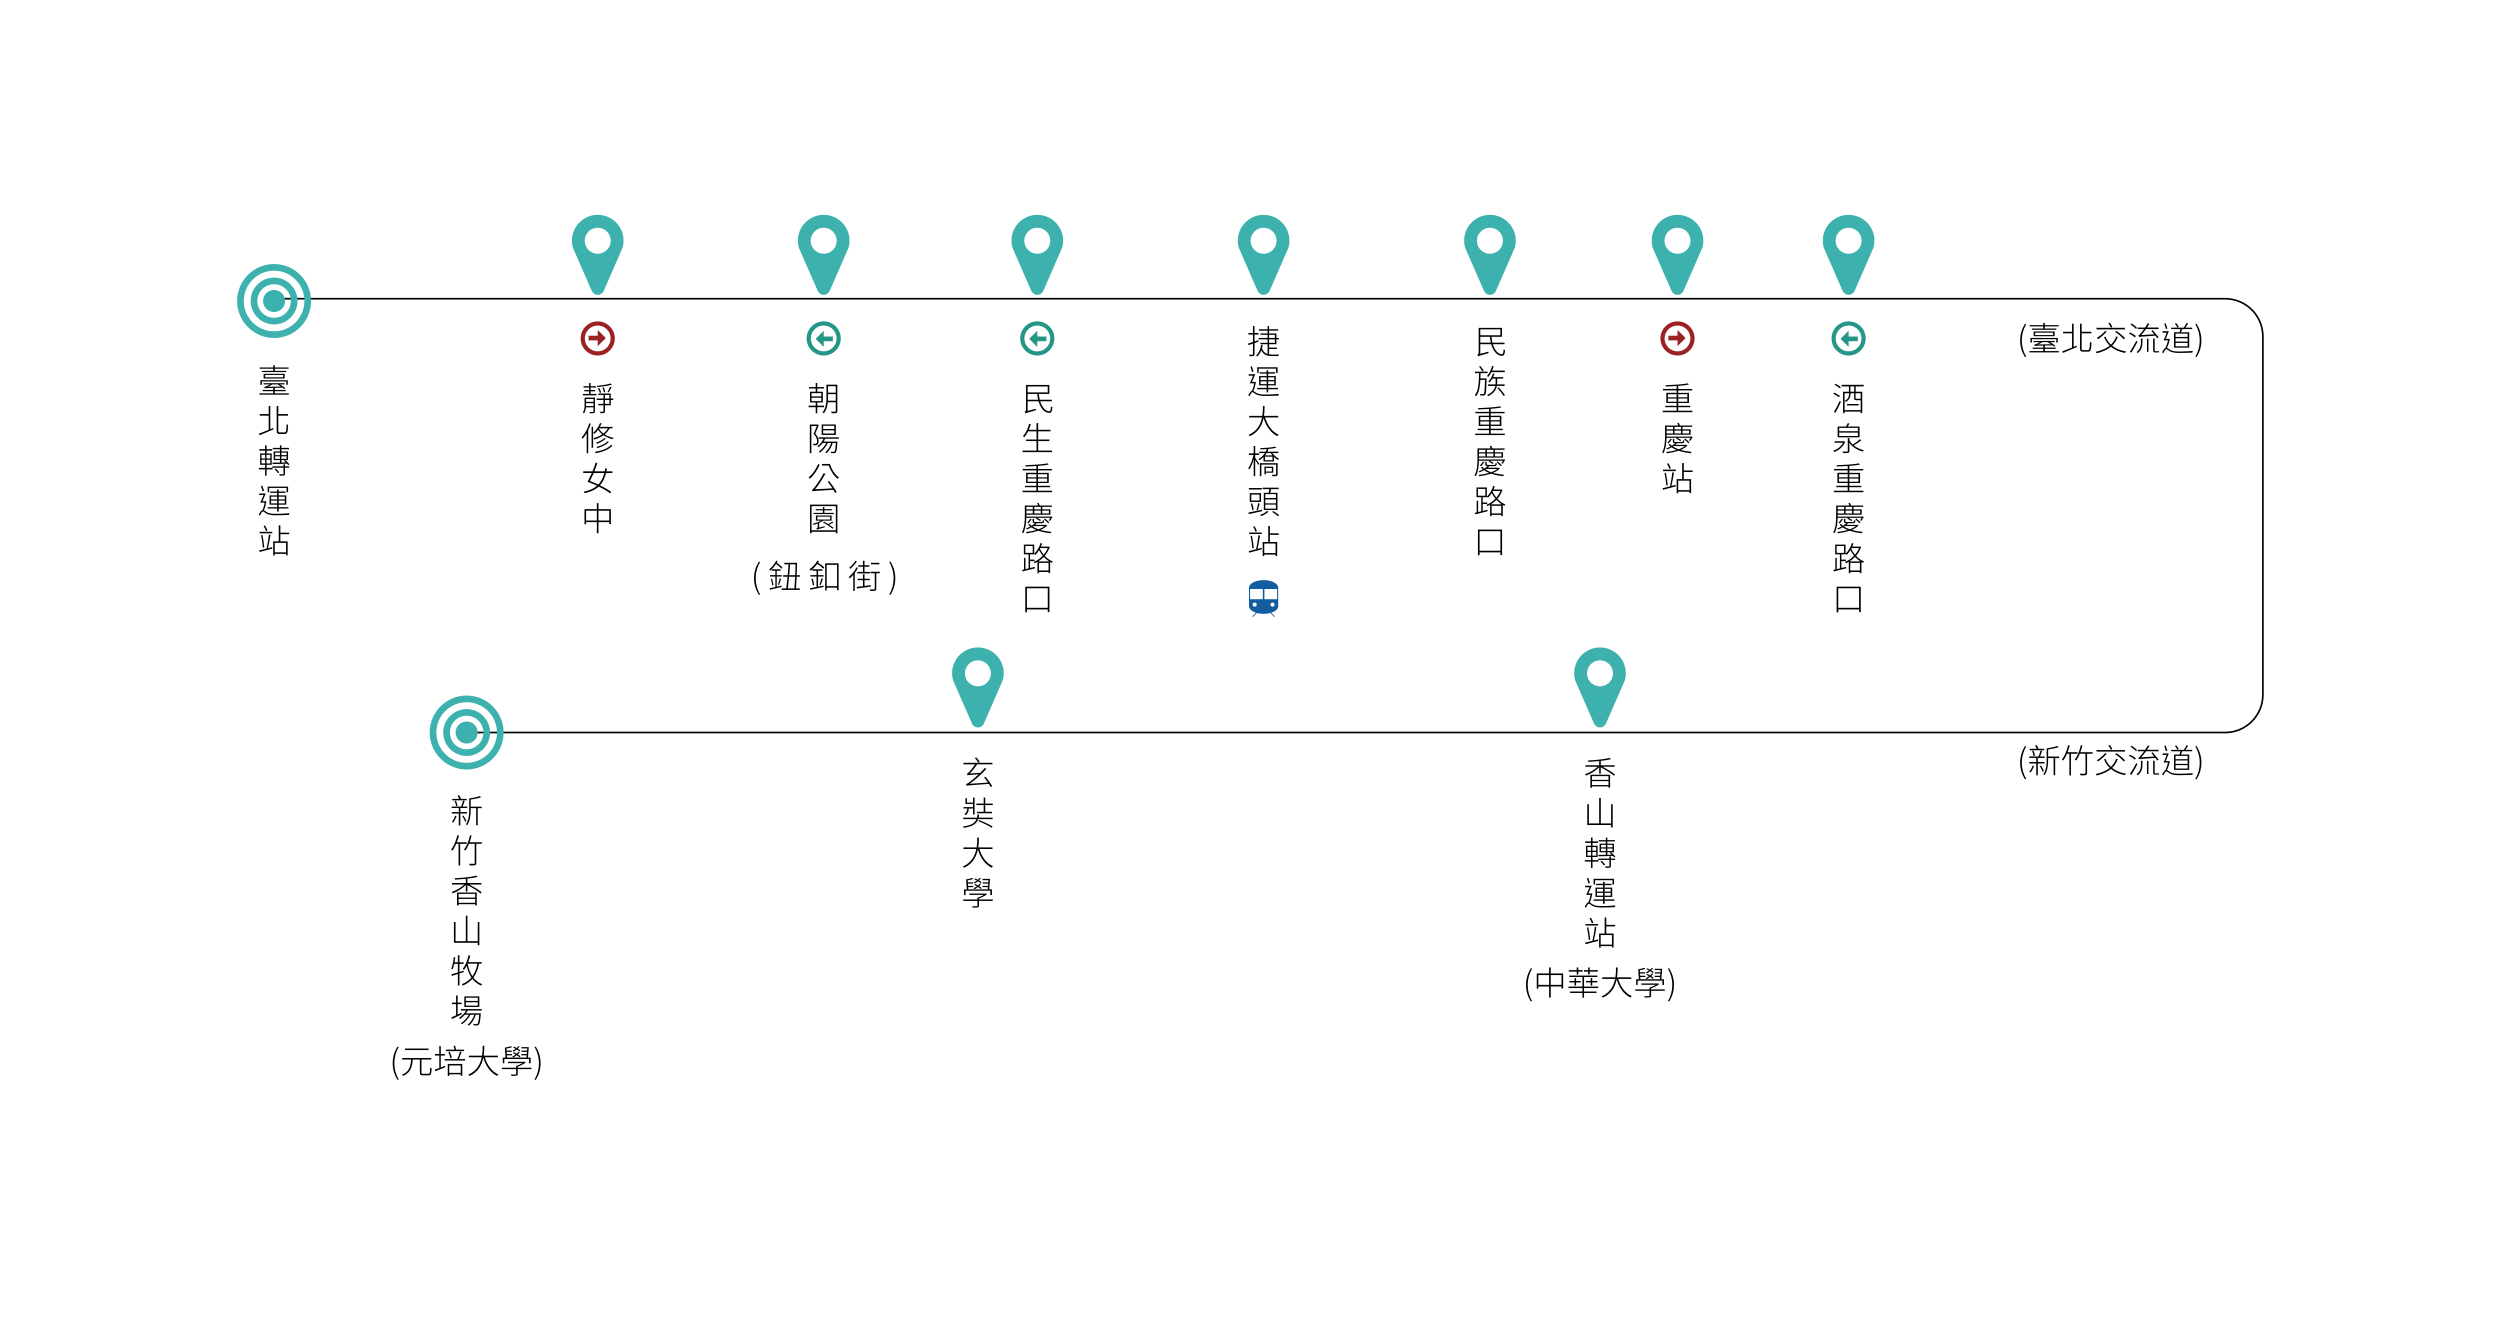 <?xml version="1.0" encoding="utf-8"?>
<!-- Generator: Adobe Illustrator 16.0.0, SVG Export Plug-In . SVG Version: 6.00 Build 0)  -->
<!DOCTYPE svg PUBLIC "-//W3C//DTD SVG 1.1//EN" "http://www.w3.org/Graphics/SVG/1.1/DTD/svg11.dtd">
<svg version="1.1" id="圖層_1" xmlns="http://www.w3.org/2000/svg" xmlns:xlink="http://www.w3.org/1999/xlink" x="0px" y="0px"
	 width="1500px" height="800px" viewBox="0 0 1500 800" enable-background="new 0 0 1500 800" xml:space="preserve">
<g id="圖層_1_1_">
	<rect y="0" fill="#FFFFFF" width="1500" height="800"/>
</g>
<g id="圖層_2">
	<g>
		<path fill="none" stroke="#000000" stroke-miterlimit="10" d="M166.734,179.231h1168.323c12.524,0,22.679,10.15,22.679,22.677
			v214.929c0,12.524-10.152,22.68-22.679,22.68H279.72"/>
		<g>
			<path fill="#9C2124" d="M358.641,192.819c-5.65,0-10.25,4.599-10.25,10.25c0,5.652,4.6,10.25,10.25,10.25
				c5.652,0,10.25-4.598,10.25-10.25C368.891,197.418,364.292,192.819,358.641,192.819z M358.641,210.819
				c-4.271,0-7.75-3.479-7.75-7.75c0-4.273,3.479-7.75,7.75-7.75c4.273,0,7.75,3.477,7.75,7.75
				C366.391,207.342,362.914,210.819,358.641,210.819z"/>
			<polygon fill="#9C2124" points="358.641,201.427 353.141,201.427 353.141,204.238 358.641,204.238 358.641,207.677 
				363.485,202.832 358.641,197.988 			"/>
		</g>
		<g>
			<path fill="#9C2124" d="M1006.51,192.819c-5.65,0-10.25,4.599-10.25,10.25c0,5.652,4.6,10.25,10.25,10.25
				c5.652,0,10.25-4.598,10.25-10.25C1016.76,197.418,1012.162,192.819,1006.51,192.819z M1006.51,210.819
				c-4.271,0-7.75-3.479-7.75-7.75c0-4.273,3.479-7.75,7.75-7.75c4.273,0,7.75,3.477,7.75,7.75
				C1014.26,207.342,1010.783,210.819,1006.51,210.819z"/>
			<polygon fill="#9C2124" points="1006.51,201.427 1001.01,201.427 1001.01,204.238 1006.51,204.238 1006.51,207.677 
				1011.354,202.832 1006.51,197.988 			"/>
		</g>
		<g>
			<path fill="#249687" d="M494.221,192.819c-5.65,0-10.25,4.599-10.25,10.25c0,5.652,4.6,10.25,10.25,10.25
				c5.652,0,10.25-4.598,10.25-10.25C504.471,197.418,499.873,192.819,494.221,192.819z M494.221,210.819
				c-4.271,0-7.75-3.479-7.75-7.75c0-4.273,3.479-7.75,7.75-7.75c4.273,0,7.75,3.477,7.75,7.75
				C501.971,207.342,498.494,210.819,494.221,210.819z"/>
			<polygon fill="#249687" points="494.221,201.9 494.221,198.462 489.376,203.307 494.221,208.15 494.221,204.713 499.721,204.713 
				499.721,201.9 			"/>
		</g>
		<g>
			<path fill="#249687" d="M622.375,192.819c-5.652,0-10.25,4.599-10.25,10.25c0,5.652,4.598,10.25,10.25,10.25
				c5.651,0,10.25-4.598,10.25-10.25C632.625,197.418,628.026,192.819,622.375,192.819z M622.375,210.819
				c-4.273,0-7.75-3.479-7.75-7.75c0-4.273,3.477-7.75,7.75-7.75s7.75,3.477,7.75,7.75
				C630.125,207.342,626.648,210.819,622.375,210.819z"/>
			<polygon fill="#249687" points="622.375,201.9 622.375,198.462 617.53,203.307 622.375,208.15 622.375,204.713 627.875,204.713 
				627.875,201.9 			"/>
		</g>
		<g>
			<path fill="#249687" d="M1109.164,192.819c-5.652,0-10.25,4.599-10.25,10.25c0,5.652,4.598,10.25,10.25,10.25
				c5.651,0,10.25-4.598,10.25-10.25C1119.414,197.418,1114.816,192.819,1109.164,192.819z M1109.164,210.819
				c-4.273,0-7.75-3.479-7.75-7.75c0-4.273,3.477-7.75,7.75-7.75c4.271,0,7.75,3.477,7.75,7.75
				C1116.914,207.342,1113.438,210.819,1109.164,210.819z"/>
			<polygon fill="#249687" points="1109.164,201.9 1109.164,198.462 1104.32,203.307 1109.164,208.15 1109.164,204.713 
				1114.664,204.713 1114.664,201.9 			"/>
		</g>
		<g>
			<circle fill="#3CB1AD" cx="164.453" cy="180.606" r="6.625"/>
			<path fill="#3CB1AD" d="M164.453,166.544c-7.754,0-14.063,6.311-14.063,14.063s6.309,14.063,14.063,14.063
				s14.063-6.309,14.063-14.063S172.207,166.544,164.453,166.544z M164.453,190.669c-5.548,0-10.063-4.515-10.063-10.063
				c0-5.549,4.514-10.063,10.063-10.063c5.549,0,10.063,4.516,10.063,10.063S170.001,190.669,164.453,190.669z"/>
			<path fill="#3CB1AD" d="M164.453,158.419c-12.234,0-22.188,9.953-22.188,22.188s9.953,22.188,22.188,22.188
				c12.235,0,22.188-9.951,22.188-22.188S176.688,158.419,164.453,158.419z M164.453,198.794c-10.029,0-18.188-8.157-18.188-18.188
				s8.159-18.188,18.188-18.188c10.029,0,18.188,8.158,18.188,18.188C182.641,190.635,174.482,198.794,164.453,198.794z"/>
		</g>
		<g>
			<circle fill="#3CB1AD" cx="279.991" cy="439.515" r="6.625"/>
			<path fill="#3CB1AD" d="M279.991,425.452c-7.754,0-14.063,6.311-14.063,14.063s6.309,14.062,14.063,14.062
				c7.754,0,14.063-6.308,14.063-14.062S287.745,425.452,279.991,425.452z M279.991,449.576c-5.548,0-10.063-4.514-10.063-10.062
				c0-5.549,4.514-10.063,10.063-10.063c5.549,0,10.063,4.516,10.063,10.063C290.053,445.063,285.539,449.576,279.991,449.576z"/>
			<path fill="#3CB1AD" d="M279.991,417.327c-12.234,0-22.188,9.953-22.188,22.188c0,12.231,9.953,22.187,22.188,22.187
				c12.235,0,22.188-9.953,22.188-22.187C302.178,427.28,292.225,417.327,279.991,417.327z M279.991,457.701
				c-10.029,0-18.188-8.156-18.188-18.187s8.159-18.188,18.188-18.188c10.029,0,18.188,8.158,18.188,18.188
				C298.178,449.545,290.02,457.701,279.991,457.701z"/>
		</g>
		<path fill="#3CB1AD" d="M358.641,128.903c-8.561,0-15.5,6.938-15.5,15.5c0,1.445,0.214,2.839,0.583,4.167
			c0.01,0.028,1.657,3.828,1.657,3.828l9.611,22.005h0.007c0.569,1.461,1.98,2.5,3.642,2.5c1.662,0,3.073-1.039,3.644-2.5h0.006
			l9.603-21.989c0,0,1.659-3.818,1.666-3.844c0.37-1.328,0.583-2.722,0.583-4.167C374.141,135.844,367.201,128.903,358.641,128.903z
			 M358.641,152.263c-4.313,0-7.812-3.497-7.812-7.813c0-4.313,3.497-7.812,7.812-7.812c4.313,0,7.813,3.497,7.813,7.812
			C366.452,148.766,362.955,152.263,358.641,152.263z"/>
		<path fill="#3CB1AD" d="M494.221,128.903c-8.561,0-15.5,6.938-15.5,15.5c0,1.445,0.213,2.839,0.583,4.167
			c0.008,0.028,1.657,3.828,1.657,3.828l9.611,22.005h0.007c0.569,1.461,1.979,2.5,3.642,2.5s3.073-1.039,3.644-2.5h0.006
			l9.603-21.989c0,0,1.659-3.818,1.666-3.844c0.37-1.328,0.583-2.722,0.583-4.167C509.721,135.844,502.781,128.903,494.221,128.903z
			 M494.221,152.263c-4.313,0-7.812-3.497-7.812-7.813c0-4.313,3.497-7.812,7.812-7.812c4.313,0,7.813,3.497,7.813,7.812
			C502.032,148.766,498.535,152.263,494.221,152.263z"/>
		<path fill="#3CB1AD" d="M622.375,128.903c-8.561,0-15.5,6.938-15.5,15.5c0,1.445,0.213,2.839,0.583,4.167
			c0.008,0.028,1.656,3.828,1.656,3.828l9.609,22.005h0.009c0.567,1.461,1.979,2.5,3.643,2.5s3.073-1.039,3.644-2.5h0.007
			l9.603-21.989c0,0,1.659-3.818,1.666-3.844c0.37-1.328,0.583-2.722,0.583-4.167C637.875,135.844,630.936,128.903,622.375,128.903z
			 M622.375,152.263c-4.314,0-7.812-3.497-7.812-7.813c0-4.313,3.495-7.812,7.812-7.812s7.811,3.497,7.811,7.812
			C630.186,148.766,626.689,152.263,622.375,152.263z"/>
		<path fill="#3CB1AD" d="M758.159,128.903c-8.563,0-15.5,6.938-15.5,15.5c0,1.445,0.213,2.839,0.583,4.167
			c0.009,0.028,1.657,3.828,1.657,3.828l9.609,22.005h0.006c0.569,1.461,1.98,2.5,3.645,2.5s3.072-1.039,3.643-2.5h0.006
			l9.604-21.989c0,0,1.659-3.818,1.666-3.844c0.37-1.328,0.583-2.722,0.583-4.167C773.659,135.844,766.72,128.903,758.159,128.903z
			 M758.159,152.263c-4.314,0-7.813-3.497-7.813-7.813c0-4.313,3.496-7.812,7.813-7.812c4.313,0,7.811,3.497,7.811,7.812
			C765.97,148.766,762.474,152.263,758.159,152.263z"/>
		<path fill="#3CB1AD" d="M893.965,128.903c-8.561,0-15.5,6.938-15.5,15.5c0,1.445,0.213,2.839,0.583,4.167
			c0.009,0.028,1.657,3.828,1.657,3.828l9.611,22.005h0.006c0.567,1.461,1.979,2.5,3.643,2.5s3.073-1.039,3.645-2.5h0.006
			l9.603-21.989c0,0,1.659-3.818,1.666-3.844c0.37-1.328,0.583-2.722,0.583-4.167C909.465,135.844,902.525,128.903,893.965,128.903z
			 M893.965,152.263c-4.313,0-7.811-3.497-7.811-7.813c0-4.313,3.496-7.812,7.811-7.812c4.315,0,7.813,3.497,7.813,7.812
			C901.776,148.766,898.279,152.263,893.965,152.263z"/>
		<path fill="#3CB1AD" d="M1006.51,128.903c-8.561,0-15.5,6.938-15.5,15.5c0,1.445,0.213,2.839,0.583,4.167
			c0.009,0.028,1.657,3.828,1.657,3.828l9.611,22.005h0.006c0.567,1.461,1.979,2.5,3.643,2.5s3.073-1.039,3.645-2.5h0.006
			l9.603-21.989c0,0,1.659-3.818,1.666-3.844c0.37-1.328,0.583-2.722,0.583-4.167C1022.01,135.844,1015.07,128.903,1006.51,128.903z
			 M1006.51,152.263c-4.313,0-7.811-3.497-7.811-7.813c0-4.313,3.496-7.812,7.811-7.812c4.315,0,7.813,3.497,7.813,7.812
			C1014.321,148.766,1010.824,152.263,1006.51,152.263z"/>
		<path fill="#3CB1AD" d="M1109.164,128.903c-8.563,0-15.5,6.938-15.5,15.5c0,1.445,0.213,2.839,0.583,4.167
			c0.009,0.028,1.657,3.828,1.657,3.828l9.609,22.005h0.006c0.569,1.461,1.98,2.5,3.645,2.5s3.073-1.039,3.643-2.5h0.006
			l9.604-21.989c0,0,1.659-3.818,1.666-3.844c0.37-1.328,0.583-2.722,0.583-4.167
			C1124.664,135.844,1117.725,128.903,1109.164,128.903z M1109.164,152.263c-4.314,0-7.813-3.497-7.813-7.813
			c0-4.313,3.496-7.812,7.813-7.812c4.315,0,7.811,3.497,7.811,7.812C1116.975,148.766,1113.479,152.263,1109.164,152.263z"/>
		<path fill="#3CB1AD" d="M960,388.46c-8.561,0-15.5,6.939-15.5,15.5c0,1.445,0.213,2.839,0.582,4.166
			c0.01,0.029,1.658,3.829,1.658,3.829l9.609,22.007h0.008c0.566,1.461,1.979,2.5,3.643,2.5s3.072-1.039,3.643-2.5h0.008
			l9.602-21.99c0,0,1.66-3.82,1.666-3.846c0.371-1.327,0.584-2.721,0.584-4.166C975.5,395.399,968.561,388.46,960,388.46z
			 M960,411.819c-4.314,0-7.811-3.498-7.811-7.813c0-4.313,3.494-7.812,7.811-7.812s7.811,3.497,7.811,7.812
			C967.811,408.321,964.314,411.819,960,411.819z"/>
		<path fill="#3CB1AD" d="M586.744,388.46c-8.563,0-15.5,6.939-15.5,15.5c0,1.445,0.213,2.839,0.583,4.166
			c0.009,0.029,1.657,3.829,1.657,3.829l9.609,22.007h0.006c0.569,1.461,1.98,2.5,3.645,2.5s3.073-1.039,3.643-2.5h0.006
			l9.604-21.99c0,0,1.659-3.82,1.666-3.846c0.37-1.327,0.583-2.721,0.583-4.166C602.244,395.399,595.305,388.46,586.744,388.46z
			 M586.744,411.819c-4.314,0-7.813-3.498-7.813-7.813c0-4.313,3.496-7.812,7.813-7.812c4.313,0,7.811,3.497,7.811,7.812
			C594.555,408.321,591.059,411.819,586.744,411.819z"/>
		<g>
			<path fill="#125C9F" d="M758.159,348.069c-4.833,0-8.75,2.043-8.75,4.563v11.125c0,1.642,1.663,3.072,4.15,3.877l-2.104,2.104
				c-0.098,0.098-0.098,0.257,0,0.354c0.098,0.1,0.256,0.1,0.354,0l2.295-2.294c1.214,0.332,2.591,0.521,4.056,0.521
				s2.842-0.189,4.055-0.521l2.294,2.294c0.1,0.1,0.256,0.1,0.354,0c0.098-0.097,0.098-0.256,0-0.354l-2.104-2.104
				c2.489-0.805,4.152-2.235,4.152-3.877v-11.125C766.909,350.112,762.992,348.069,758.159,348.069z"/>
			<g>
				<g>
					<rect x="750.056" y="353.403" fill="#FDFEFF" width="7.625" height="6.131"/>
					<rect x="758.639" y="353.403" fill="#FDFEFF" width="7.625" height="6.131"/>
				</g>
				<g>
					<circle fill="#FDFEFF" cx="752.805" cy="362.768" r="1.239"/>
					<circle fill="#FDFEFF" cx="763.514" cy="362.768" r="1.239"/>
				</g>
			</g>
		</g>
		<g enable-background="new    ">
			<path d="M173.257,236.015v0.801h-17.584v-0.801h8.282v-1.3h-6.361v-0.761h6.361v-1.24c-4.241,0.101-4.781,0.16-5.141,0.28
				c-0.06-0.2-0.16-0.64-0.24-0.86c0.28-0.02,0.66-0.1,1.08-0.26c0.34-0.16,1.32-0.62,2.3-1.22h-3.841v-0.721h12.663v0.721h-2.78
				c1.2,0.68,2.48,1.58,3.181,2.22l-0.62,0.561c-0.24-0.24-0.6-0.54-0.98-0.84l-4.661,0.1v1.26h6.481v0.761h-6.481v1.3H173.257z
				 M163.955,221.232h-8.182v-0.76h8.182v-1.32h0.96v1.32h8.242v0.76h-8.242v1.28h6.861v0.74h-14.603v-0.74h6.781V221.232z
				 M171.757,230.894v-2h-14.603v2h-0.9v-2.76h16.404v2.76H171.757z M170.776,224.273v2.841h-12.603v-2.841H170.776z
				 M169.836,224.973h-10.742v1.44h10.742V224.973z M163.315,230.655c-0.88,0.58-1.74,1.04-2.581,1.399l7.882-0.119
				c-0.58-0.4-1.22-0.761-1.78-1.061l0.26-0.22H163.315z"/>
			<path d="M163.915,256.815l0.18,0.82c-2.901,1.26-6.062,2.58-8.302,3.5l-0.48-0.92c1.5-0.56,3.641-1.38,5.901-2.3v-8.522h-5.361
				v-0.94h5.361v-4.881h0.96v13.943L163.915,256.815z M170.717,259.456c1,0,1.12-1,1.24-4.981c0.28,0.24,0.64,0.44,0.92,0.48
				c-0.14,4.101-0.38,5.441-2.12,5.441h-2.861c-1.46,0-1.9-0.44-1.9-2.121v-14.683h0.98v4.841h5.821v0.96h-5.821v8.902
				c0,0.96,0.18,1.16,0.98,1.16H170.717z"/>
			<path d="M159.954,280.735h3.621v0.9h-3.621v3.78h-0.9v-3.78h-3.701v-0.9h3.701v-1.86h-2.981v-6.781h2.981v-1.681h-3.461v-0.92
				h3.461v-2.32h0.92v2.32h3.301v0.92h-3.301v1.681h3.041v6.781h-3.061V280.735z M156.894,275.074h2.201v-2.181h-2.201V275.074z
				 M156.894,278.074h2.201v-2.22h-2.201V278.074z M162.195,272.893h-2.3v2.181h2.3V272.893z M162.195,275.854h-2.3v2.22h2.3
				V275.854z M170.997,279.815h2.521v0.819h-2.521v3.621c0,0.58-0.12,0.86-0.58,0.98c-0.46,0.16-1.26,0.16-2.581,0.16
				c-0.04-0.261-0.2-0.58-0.34-0.86c1.1,0.04,1.98,0.04,2.26,0.02c0.26-0.02,0.32-0.079,0.32-0.3v-3.621h-6.642v-0.819h6.642v-1.261
				h0.92V279.815z M163.475,277.594c1.2-0.021,2.761-0.04,4.481-0.061v-1.5h-3.741v-5.181h3.741v-1.301h-4.281v-0.82h4.281v-1.521
				h0.9v1.521h4.541v0.82h-4.541v1.301h3.96v5.181h-1.72c0.98,0.78,2.021,1.801,2.541,2.521l-0.68,0.54
				c-0.18-0.26-0.42-0.54-0.68-0.86c-3.221,0.08-6.481,0.16-8.722,0.2L163.475,277.594z M165.436,281.115
				c0.82,0.681,1.66,1.641,2.061,2.32l-0.74,0.521c-0.38-0.721-1.22-1.721-2-2.421L165.436,281.115z M165.055,273.073h2.901v-1.5
				h-2.901V273.073z M167.956,275.314v-1.521h-2.901v1.521H167.956z M168.856,271.573v1.5h3.101v-1.5H168.856z M171.957,273.794
				h-3.101v1.521h3.101V273.794z M168.856,277.514l2.66-0.061c-0.36-0.359-0.76-0.72-1.14-1.04l0.52-0.38h-2.04V277.514z"/>
			<path d="M159.834,300.954c-0.32,1.82-0.82,3.781-1.521,5.182c0.4,0.22,0.88,0.64,1.72,1.14c1.42,0.86,3.201,1.021,5.602,1.021
				c2.74,0,5.821-0.18,8.062-0.36c-0.14,0.261-0.28,0.721-0.3,1.021c-1.42,0.08-5.381,0.2-7.781,0.2c-2.621,0-4.401-0.22-5.901-1.12
				c-0.8-0.48-1.561-1.181-2.041-1.181c-0.42,0-1.1,1.181-1.72,2.521l-0.7-0.78c0.8-1.28,1.5-2.36,2.18-2.58
				c0.64-1.181,1.101-2.94,1.4-4.441h-2.701c0.64-1.2,1.4-2.98,2.021-4.561h-2.641v-0.9h3.961c-0.6,1.48-1.36,3.241-2,4.602h1.641
				l0.14-0.04L159.834,300.954z M157.534,294.773c-0.22-0.841-0.64-2.181-0.96-3.181l0.84-0.221c0.34,1.001,0.78,2.301,1.021,3.141
				L157.534,294.773z M161.515,295.333h-0.9v-3.381h12.243v3.381h-0.92v-2.561h-10.422V295.333z M166.276,306.975v-1.84h-5.642
				v-0.82h5.642v-1.501h-4.521v-5.581h4.521v-1.5h-4.161v-0.8h4.161v-1.2h0.94v1.2h4.141v0.8h-4.141v1.5h4.561v5.581h-4.561v1.501
				h5.841v0.82h-5.841v1.84H166.276z M162.635,299.634h3.641v-1.64h-3.641V299.634z M166.276,302.054v-1.681h-3.641v1.681H166.276z
				 M167.216,297.994v1.64h3.661v-1.64H167.216z M170.876,300.374h-3.661v1.681h3.661V300.374z"/>
			<path d="M162.315,320.933c-0.4,2.44-0.98,5.781-1.5,7.981c0.8-0.2,1.621-0.399,2.46-0.62l0.1,0.881
				c-2.701,0.72-5.561,1.479-7.602,2.02l-0.26-0.96c1.18-0.28,2.741-0.66,4.441-1.1c0.521-2.161,1.121-5.882,1.4-8.402
				L162.315,320.933z M155.773,319.093h7.602v0.9h-7.602V319.093z M157.454,321.033c0.52,2.361,0.98,5.382,1.101,7.462l-0.84,0.12
				c-0.12-2.04-0.56-5.081-1.08-7.441L157.454,321.033z M159.594,318.653c-0.26-0.841-0.86-2.121-1.44-3.061l0.84-0.301
				c0.6,0.94,1.2,2.201,1.48,3.021L159.594,318.653z M168.216,320.513v4.281h4.381v8.401h-0.96v-0.86h-6.781v0.94h-0.94v-8.481
				h3.321v-9.622h0.98v4.421h5.321v0.92H168.216z M171.637,325.715h-6.781v5.701h6.781V325.715z"/>
		</g>
		<g enable-background="new    ">
			<path d="M276.211,488.114v7.142h-0.94v-7.142h-4.161v-0.88h4.161v-2.42h-4.241v-0.86h5.622c0.42-1.021,0.92-2.521,1.2-3.541
				l0.92,0.24c-0.36,1.06-0.8,2.34-1.22,3.301h2.781v0.86h-4.121v2.42h3.981v0.88H276.211z M273.951,489.615
				c-0.48,1.46-1.28,2.98-2.101,3.98c-0.14-0.12-0.5-0.4-0.72-0.5c0.84-0.98,1.541-2.341,1.98-3.681L273.951,489.615z
				 M280.032,480.193h-8.702v-0.86h4.261c-0.28-0.62-0.7-1.381-1.04-1.961l0.92-0.26c0.44,0.7,0.94,1.58,1.201,2.221h3.36V480.193z
				 M273.651,483.733c-0.1-0.819-0.44-2.14-0.86-3.101l0.8-0.18c0.44,0.96,0.82,2.24,0.92,3.041L273.651,483.733z M278.132,489.355
				c0.68,1.06,1.4,2.42,1.721,3.32l-0.74,0.4c-0.32-0.921-1.041-2.341-1.681-3.401L278.132,489.355z M289.034,484.893h-2.4v10.303
				h-0.94v-10.303h-3.28v0.98c0,2.821-0.26,6.662-2.181,9.302c-0.14-0.199-0.5-0.479-0.72-0.6c1.82-2.501,2-6.001,2-8.702v-6.761
				c2.26-0.36,4.921-0.921,6.341-1.48l0.84,0.72c-1.641,0.58-4.081,1.101-6.281,1.4v4.241h6.621V484.893z"/>
			<path d="M276.091,506.294v13.022h-0.94v-13.022h-1.42c-0.66,1.54-1.4,2.96-2.22,4.08c-0.18-0.16-0.62-0.46-0.84-0.6
				c1.64-2.081,2.96-5.321,3.741-8.622l0.98,0.2c-0.36,1.38-0.78,2.721-1.28,4.001h5.941v0.94H276.091z M289.074,506.294h-3.301
				v11.542c0,0.78-0.2,1.101-0.74,1.28c-0.56,0.16-1.6,0.18-3.141,0.18c-0.06-0.3-0.22-0.72-0.38-1.04
				c1.36,0.04,2.521,0.04,2.861,0.021c0.34-0.021,0.44-0.101,0.44-0.421v-11.562h-3.401c-0.64,1.54-1.36,2.94-2.18,4.061
				c-0.16-0.16-0.601-0.44-0.82-0.58c1.64-2.081,2.88-5.302,3.621-8.622l0.94,0.2c-0.34,1.4-0.72,2.721-1.2,4.001h7.301V506.294z"/>
			<path d="M281.613,530.714c2.701,1.42,5.761,3.301,7.341,4.621l-0.52,0.8c-1.74-1.48-5.101-3.621-7.981-5.062v3.841h-0.96v-3.98
				c-1.96,2.141-5.181,4.101-7.822,5.041c-0.16-0.22-0.46-0.58-0.68-0.8c2.601-0.82,5.642-2.581,7.542-4.461h-7.302v-0.9h8.262
				v-2.521c-2.141,0.22-4.381,0.38-6.441,0.5c-0.04-0.24-0.16-0.601-0.26-0.84c4.581-0.24,10.142-0.78,13.002-1.561l0.8,0.76
				c-1.64,0.42-3.821,0.761-6.141,1.04v2.621h8.342v0.9H281.613z M274.211,535.514h11.843v7.741h-0.96v-0.74h-9.942v0.78h-0.94
				V535.514z M275.151,536.335v2.24h9.942v-2.24H275.151z M285.093,541.696v-2.341h-9.942v2.341H285.093z"/>
			<path d="M287.614,553.233v13.942h-0.96v-1.5h-14.303v-12.442h0.98v11.482h6.161v-15.264h0.98v15.264h6.181v-11.482H287.614z"/>
			<path d="M275.671,584.074v7.222h-0.94v-6.901l-3.621,1.16l-0.28-0.939c1.06-0.301,2.44-0.721,3.901-1.161v-5.141h-2.181
				c-0.28,1.261-0.62,2.421-1,3.341c-0.16-0.141-0.581-0.36-0.78-0.46c0.8-1.761,1.24-4.361,1.5-6.922l0.88,0.141
				c-0.12,1-0.26,2.02-0.44,2.98h2.021v-4.201h0.94v4.201h2.521v0.92h-2.521v4.861l2.48-0.78l0.14,0.84L275.671,584.074z
				 M287.434,578.214c-0.7,3.46-1.78,6.201-3.421,8.342c1.36,1.8,3.081,3.141,5.261,3.96c-0.22,0.2-0.48,0.541-0.64,0.82
				c-2.141-0.88-3.841-2.26-5.201-4.021c-1.46,1.66-3.321,2.98-5.681,4.021c-0.12-0.22-0.44-0.64-0.62-0.84
				c2.42-0.96,4.301-2.261,5.741-3.961c-1.3-1.96-2.241-4.361-2.901-7.081c-0.48,0.939-1,1.78-1.56,2.5
				c-0.14-0.16-0.52-0.5-0.74-0.68c1.561-1.98,2.801-5.001,3.521-8.122l0.96,0.2c-0.32,1.38-0.76,2.7-1.22,3.94h8.062v0.921H287.434
				z M280.572,578.214c0.601,2.9,1.521,5.461,2.881,7.541c1.44-2,2.4-4.461,3.021-7.541H280.572z"/>
			<path d="M277.132,608.535c-2.081,1.02-4.281,2.08-5.941,2.86l-0.4-0.94c0.78-0.32,1.78-0.78,2.86-1.28v-6.682h-2.5v-0.939h2.5
				v-4.262h0.94v4.262h2.4v0.939h-2.4v6.241c0.74-0.359,1.52-0.739,2.28-1.1L277.132,608.535z M280.612,606.334
				c-0.3,0.58-0.66,1.141-1.04,1.661h8.922c0,0-0.02,0.319-0.04,0.479c-0.32,4.281-0.66,5.802-1.2,6.382
				c-0.3,0.279-0.62,0.399-1.1,0.42c-0.42,0.02-1.2,0-1.96-0.061c-0.02-0.22-0.1-0.58-0.26-0.819c0.84,0.08,1.621,0.08,1.94,0.08
				c0.3,0,0.48-0.021,0.62-0.2c0.42-0.381,0.74-1.82,1.021-5.422h-2.081c-0.78,2.541-2.36,5.201-4.161,6.521
				c-0.16-0.2-0.46-0.439-0.72-0.58c1.7-1.18,3.24-3.601,4.061-5.941h-2.36c-1.08,2.161-3.121,4.481-5.061,5.701
				c-0.14-0.239-0.4-0.52-0.62-0.68c1.78-1,3.681-3.041,4.761-5.021h-2.44c-0.86,1.001-1.84,1.86-2.84,2.521
				c-0.12-0.14-0.48-0.479-0.68-0.64c1.7-1.061,3.26-2.601,4.241-4.401h-3.081v-0.88h12.442v0.88H280.612z M287.594,604.154h-9.001
				v-6.322h9.001V604.154z M286.674,598.633h-7.182v1.94h7.182V598.633z M286.674,601.373h-7.182v1.98h7.182V601.373z"/>
		</g>
		<g enable-background="new    ">
			<path d="M354.362,236.361h3.521v0.82h-8.142v-0.82h3.701v-1.58h-2.8v-0.8h2.8v-1.461h-3.34v-0.8h3.34v-1.88h0.92v1.88h3.221v0.8
				h-3.221v1.461h2.721v0.8h-2.721V236.361z M356.962,246.884c0,0.521-0.12,0.78-0.54,0.94c-0.42,0.14-1.16,0.16-2.46,0.16
				c-0.04-0.24-0.18-0.561-0.32-0.801c1.021,0.04,1.86,0.021,2.121,0.021c0.26-0.021,0.34-0.1,0.34-0.34v-2.461h-4.541
				c-0.1,1.28-0.4,2.641-1.22,3.701c-0.1-0.2-0.4-0.54-0.6-0.681c0.92-1.26,1-2.92,1-4.32v-4.521h6.221V246.884z M351.621,239.383
				v1.72h4.481v-1.72H351.621z M356.102,243.623v-1.76h-4.481v1.26c0,0.141,0,0.32,0,0.5H356.102z M367.084,230.801
				c-2.2,0.68-5.761,1.2-8.742,1.48c-0.04-0.181-0.18-0.521-0.28-0.721c2.921-0.34,6.421-0.86,8.302-1.46L367.084,230.801z
				 M367.905,239.982h-1.44v3.161h-3.48v3.601c0,0.6-0.12,0.84-0.521,1.021c-0.4,0.14-1.1,0.159-2.18,0.159
				c-0.06-0.26-0.2-0.64-0.34-0.899c0.88,0.02,1.621,0.02,1.84,0.02c0.24,0,0.3-0.08,0.3-0.3v-3.601h-3.101v-0.841h3.101v-2.32
				h-4.021v-0.88h4.021v-2.141h-3.081v-0.84h7.461v2.98h1.44V239.982z M359.923,235.761c-0.18-0.74-0.64-1.881-1.16-2.721l0.76-0.26
				c0.5,0.82,1.02,1.94,1.2,2.66L359.923,235.761z M362.344,235.441c-0.1-0.78-0.48-1.96-0.88-2.841l0.78-0.18
				c0.42,0.86,0.8,2.021,0.94,2.78L362.344,235.441z M362.984,239.102h2.621v-2.141h-2.621V239.102z M365.604,239.982h-2.621v2.32
				h2.621V239.982z M364.544,235.121c0.5-0.819,1.18-2.18,1.521-3.08l0.86,0.32c-0.52,1.04-1.14,2.26-1.68,3.061L364.544,235.121z"
				/>
			<path d="M354.502,254.22c-0.44,1.32-0.96,2.62-1.561,3.86v13.823h-0.94v-12.043c-0.72,1.261-1.521,2.421-2.341,3.381
				c-0.12-0.2-0.42-0.6-0.62-0.82c1.84-2.061,3.541-5.221,4.561-8.422L354.502,254.22z M354.962,256.1h0.9v12.522h-0.9V256.1z
				 M365.764,256.981c-0.72,1.439-1.72,2.64-2.96,3.641c1.44,0.92,3.221,1.66,5.341,2.08c-0.18,0.2-0.42,0.54-0.541,0.8
				c-2.22-0.5-4.041-1.34-5.501-2.34c-1.581,1.1-3.461,1.94-5.481,2.561c-0.1-0.221-0.4-0.641-0.561-0.82
				c1.98-0.521,3.781-1.28,5.301-2.301c-1.1-0.86-1.94-1.82-2.521-2.78c-0.68,0.96-1.42,1.8-2.181,2.5c-0.14-0.18-0.5-0.5-0.72-0.66
				c1.66-1.42,3.181-3.561,4.101-5.82l0.9,0.239c-0.3,0.7-0.64,1.381-1.021,2.041h7.642v0.86H365.764z M367.485,267.323
				c-1.92,2.36-5.761,3.841-10.022,4.601c-0.12-0.239-0.32-0.6-0.54-0.84c4.161-0.62,7.902-2.021,9.702-4.161L367.485,267.323z
				 M363.444,263.142c-1.22,1.32-3.321,2.46-5.241,3.12c-0.14-0.2-0.4-0.46-0.62-0.64c1.88-0.62,3.941-1.641,5.061-2.801
				L363.444,263.142z M365.304,265.142c-1.46,1.66-4.181,2.961-6.821,3.721c-0.14-0.22-0.36-0.52-0.58-0.72
				c2.581-0.641,5.221-1.86,6.621-3.341L365.304,265.142z M359.343,257.1c0.58,1.041,1.5,2.081,2.721,3.001
				c1.1-0.86,2.021-1.9,2.681-3.12h-5.341L359.343,257.1z"/>
			<path d="M363.624,283.821c-0.76,3.001-1.88,5.441-3.641,7.362c2.701,1.32,5.081,2.7,6.822,3.961l-0.84,0.8
				c-1.68-1.301-4.021-2.701-6.702-4.001c-2,1.86-4.741,3.161-8.501,3.98c-0.12-0.3-0.38-0.7-0.6-0.899
				c3.561-0.74,6.161-1.9,8.082-3.581c-1.82-0.86-3.761-1.66-5.741-2.4c0.8-1.381,1.72-3.241,2.581-5.222h-5.161v-1h5.581
				c0.76-1.8,1.42-3.641,1.88-5.241l1.021,0.16c-0.46,1.58-1.101,3.36-1.8,5.081h6.201c0.14-0.6,0.26-1.22,0.38-1.86l0.98,0.26
				c-0.1,0.54-0.2,1.081-0.32,1.601h3.601v1H363.624z M356.202,283.821c-0.76,1.761-1.56,3.441-2.26,4.762
				c1.72,0.66,3.42,1.4,5.061,2.14c1.74-1.78,2.84-4.08,3.581-6.901H356.202z"/>
			<path d="M366.524,305.481v9.002h-0.98v-1.221h-6.461v6.682h-0.98v-6.682h-6.461v1.32h-0.94v-9.102h7.401v-3.621h0.98v3.621
				H366.524z M358.103,312.322v-5.901h-6.461v5.901H358.103z M365.544,312.322v-5.901h-6.461v5.901H365.544z"/>
		</g>
		<g enable-background="new    ">
			<path d="M490.362,244.303v3.641h-0.94v-3.641h-4.261v-0.9h4.261v-1.921h-3.401v-6.441h3.401v-1.9h-3.981v-0.899h3.981v-2.421
				h0.94v2.421h3.981v0.899h-3.981v1.9h3.341v6.441h-3.341v1.921h4.061v0.9H490.362z M486.921,237.842h5.861v-1.98h-5.861V237.842z
				 M486.921,240.682h5.861v-2.04h-5.861V240.682z M502.405,246.603c0,0.7-0.18,1.001-0.64,1.181c-0.48,0.18-1.3,0.18-2.721,0.18
				c-0.06-0.26-0.2-0.68-0.36-0.96c1.121,0.04,2.101,0.04,2.361,0.021c0.3-0.021,0.42-0.101,0.42-0.421v-5.261h-4.761
				c-0.24,2.341-0.84,4.821-2.42,6.661c-0.16-0.18-0.54-0.5-0.78-0.6c2.16-2.521,2.38-6.081,2.38-8.882v-7.702h6.521V246.603z
				 M501.464,240.442v-3.961h-4.641v2.021c0,0.601-0.02,1.28-0.06,1.94H501.464z M496.823,231.72v3.881h4.641v-3.881H496.823z"/>
			<path d="M491.282,255.06c-0.6,1.58-1.4,3.501-2.121,5.142c1.601,1.72,1.98,3.16,2,4.44c0,0.94-0.22,1.801-0.74,2.181
				c-0.26,0.16-0.6,0.28-0.96,0.32c-0.42,0.04-0.92,0.04-1.38,0c-0.02-0.24-0.14-0.62-0.3-0.881c0.521,0.04,0.98,0.061,1.32,0.04
				c0.28-0.02,0.521-0.08,0.7-0.2c0.34-0.22,0.46-0.88,0.44-1.5c0-1.18-0.44-2.58-2.061-4.281c0.7-1.58,1.38-3.34,1.88-4.721h-3.241
				v16.304h-0.92V254.7h4.581l0.16-0.06L491.282,255.06z M495.083,263.242c-0.24,0.601-0.54,1.16-0.88,1.7h8.282
				c0,0-0.02,0.301-0.04,0.48c-0.28,4.121-0.561,5.541-1.021,6.081c-0.28,0.3-0.6,0.38-1.06,0.4c-0.38,0.02-1.061,0.02-1.74-0.04
				c-0.02-0.22-0.12-0.58-0.26-0.82c0.76,0.08,1.44,0.08,1.72,0.08c0.28,0,0.44-0.02,0.56-0.18c0.36-0.36,0.62-1.701,0.88-5.161
				h-1.86c-0.78,2.54-2.141,4.721-3.781,6.181c-0.14-0.16-0.48-0.479-0.7-0.62c1.6-1.3,2.84-3.28,3.541-5.561h-2.04
				c-1.101,2.36-2.861,4.44-4.721,5.841c-0.12-0.18-0.44-0.54-0.64-0.7c1.78-1.2,3.401-3.04,4.401-5.141h-2.081
				c-0.76,1-1.62,1.88-2.521,2.58c-0.16-0.16-0.5-0.46-0.72-0.62c1.561-1.061,2.901-2.66,3.721-4.501h-2.941v-0.86h12.103v0.86
				H495.083z M501.504,260.962h-8.502v-6.281h8.502V260.962z M500.564,255.48h-6.661v1.921h6.661V255.48z M500.564,258.181h-6.661
				v1.96h6.661V258.181z"/>
			<path d="M491.822,278.82c-1.4,3.301-3.541,6.382-5.821,8.402c-0.18-0.181-0.58-0.561-0.84-0.721c2.32-1.9,4.381-4.86,5.661-7.981
				L491.822,278.82z M497.483,288.602c1.641,2.101,3.601,4.921,4.541,6.642l-0.92,0.5c-0.28-0.54-0.66-1.181-1.081-1.86
				c-10.882,0.66-11.822,0.7-12.442,0.94c-0.04-0.24-0.22-0.74-0.36-1.04c0.42-0.08,1.061-0.82,1.84-1.801
				c0.78-0.94,3.381-4.621,5.141-8.102l1,0.46c-1.88,3.32-4.001,6.722-6.162,9.222l10.402-0.56c-0.88-1.381-1.92-2.821-2.82-4.041
				L497.483,288.602z M497.964,278.36c1.02,3.4,3.121,6.542,5.421,8.102c-0.24,0.2-0.58,0.54-0.78,0.82
				c-2.22-1.641-4.261-4.661-5.361-7.962h-4.041v-0.96H497.964z"/>
			<path d="M502.445,302.78v17.204h-0.94v-0.92h-14.563v0.92h-0.92V302.78H502.445z M501.504,318.164V303.68h-14.563v14.483H501.504
				z M494.783,315.703c0,0.2,0,0.521,0.04,0.681c-3.9,1.12-4.381,1.26-4.661,1.46c-0.06-0.22-0.2-0.561-0.34-0.76
				c0.28-0.101,0.84-0.341,0.84-1.041v-1.96c-0.82,0.32-1.7,0.6-2.48,0.82c-0.1-0.141-0.38-0.48-0.56-0.641
				c1.72-0.42,3.701-1.08,5.021-1.88h-3.101v-3.061h9.402v3.061h-5.101c-0.64,0.479-1.46,0.92-2.34,1.32v2.82L494.783,315.703z
				 M500.284,307.721v0.72h-12.163v-0.72h5.601v-1.521h-4.301v-0.72h4.301v-1.28h0.9v1.28h4.481v0.72h-4.481v1.521H500.284z
				 M490.402,311.722h7.662v-1.721h-7.662V311.722z M500.084,313.343c-0.78,0.561-1.76,1.061-2.621,1.46
				c1.061,0.681,2.021,1.4,2.701,1.94l-0.68,0.521c-1.24-1.101-3.741-2.78-5.781-3.921l0.64-0.4c0.8,0.421,1.681,0.94,2.541,1.48
				c0.86-0.439,1.88-1.06,2.48-1.48L500.084,313.343z"/>
		</g>
		<g enable-background="new    ">
			<path d="M624.097,240.762c1.12,3.641,3.261,6.062,5.461,6.041c0.68-0.02,0.9-0.82,1.021-3c0.22,0.199,0.58,0.38,0.86,0.46
				c-0.18,2.681-0.64,3.48-1.9,3.48c-2.82,0.021-5.241-2.881-6.421-6.981h-6.542v5.781l4.861-1.28c0,0.26,0.06,0.68,0.12,0.88
				c-5.241,1.461-5.861,1.66-6.262,1.921c-0.08-0.261-0.32-0.7-0.48-0.9c0.3-0.16,0.8-0.54,0.8-1.32v-14.883h13.983v5.381h-6.261
				c0.08,1.24,0.26,2.4,0.52,3.501h7.262v0.92H624.097z M616.575,231.86v3.562h12.063v-3.562H616.575z M622.857,239.843
				c-0.24-1.101-0.42-2.281-0.5-3.501h-5.781v3.501H622.857z"/>
			<path d="M631.239,270.344v0.94h-17.664v-0.94h8.342v-5.701h-6.261v-0.94h6.261v-4.9h-5.061c-0.66,1.36-1.4,2.54-2.241,3.5
				c-0.18-0.14-0.62-0.42-0.86-0.56c1.68-1.82,2.96-4.602,3.761-7.502l0.98,0.2c-0.34,1.181-0.76,2.341-1.22,3.44h4.641v-4.04h0.98
				v4.04h7.441v0.921h-7.441v4.9h6.741v0.94h-6.741v5.701H631.239z"/>
			<path d="M631.258,294.444v0.859h-17.724v-0.859h8.302v-2.121h-6.801v-0.84h6.801v-1.681h-6.181v-6.102h6.181v-1.479h-8.202
				v-0.841h8.202v-1.78c-2.18,0.16-4.441,0.26-6.481,0.32c0-0.24-0.12-0.58-0.2-0.78c4.601-0.16,10.382-0.521,13.383-1.12l0.62,0.74
				c-1.681,0.34-3.941,0.6-6.361,0.78v1.84h8.362v0.841h-8.362v1.479h6.441v6.102h-6.441v1.681h7.201v0.84h-7.201v2.121H631.258z
				 M616.575,286.382h5.261v-1.88h-5.261V286.382z M621.836,289.022v-1.9h-5.261v1.9H621.836z M622.797,284.502v1.88h5.481v-1.88
				H622.797z M628.278,287.122h-5.481v1.9h5.481V287.122z"/>
			<path d="M615.795,310.682c-0.06,2.94-0.44,6.621-1.9,9.302c-0.14-0.16-0.541-0.44-0.74-0.54c1.6-2.94,1.74-7.002,1.74-9.982
				v-6.161h7.922c-0.14-0.46-0.34-0.98-0.54-1.4l0.9-0.18c0.24,0.479,0.52,1.1,0.68,1.58h7.282v0.82h-5.781v1.48h4.881v3.221
				h-14.423v0.64v0.48h14.883l0.16-0.061l0.64,0.221c-0.48,0.84-1,1.78-1.46,2.4l-0.78-0.261c0.32-0.42,0.66-0.979,0.96-1.56h-7.902
				c0.78,0.42,1.721,0.96,2.241,1.34l-0.5,0.62c-0.6-0.4-1.701-1.101-2.5-1.521l0.4-0.439H615.795z M628.318,315.283
				c-0.96,1.08-2.38,1.96-4.041,2.681c2.021,0.56,4.261,0.96,6.582,1.141c-0.2,0.199-0.44,0.58-0.54,0.859
				c-2.561-0.279-5.081-0.78-7.302-1.54c-2.2,0.76-4.701,1.261-7.001,1.561c-0.08-0.24-0.3-0.58-0.46-0.801
				c2.081-0.199,4.301-0.6,6.301-1.18c-1.12-0.46-2.14-0.98-3.021-1.62c-0.8,0.46-1.7,0.88-2.681,1.28c-0.1-0.2-0.38-0.46-0.6-0.58
				c0.96-0.36,1.84-0.761,2.621-1.181c-0.46-0.38-0.88-0.76-1.22-1.2l0.8-0.36c0.34,0.38,0.74,0.761,1.2,1.101
				c0.82-0.5,1.5-1.021,2-1.521c-1.081-0.06-1.38-0.3-1.38-1.181v-1.439h0.84v1.439c0,0.4,0.16,0.461,1.081,0.461h3.46
				c0.6,0,0.72-0.12,0.78-1.141c0.22,0.12,0.5,0.22,0.76,0.28c-0.08,1.26-0.38,1.58-1.42,1.58h-2.98c-0.3,0.34-0.66,0.66-1.041,0.98
				h6.461l0.18-0.04L628.318,315.283z M615.815,304.121v1.48h3.861v-1.48H615.815z M615.815,308.082h3.861v-1.74h-3.861V308.082z
				 M616.355,313.543c0.68-0.62,1.4-1.681,1.88-2.381l0.7,0.4c-0.52,0.74-1.2,1.78-1.86,2.461L616.355,313.543z M620.056,315.643
				c-0.14,0.1-0.28,0.2-0.44,0.28c1,0.66,2.18,1.2,3.48,1.66c1.46-0.521,2.721-1.16,3.641-1.94H620.056z M624.477,304.121h-3.901
				v1.48h3.901V304.121z M620.576,308.082h3.901v-1.74h-3.901V308.082z M625.357,306.342v1.74h3.981v-1.74H625.357z
				 M626.998,311.102c0.86,0.72,1.96,1.72,2.541,2.34l-0.64,0.501c-0.56-0.62-1.66-1.681-2.521-2.441L626.998,311.102z"/>
			<path d="M629.858,328.201c-0.66,2.061-1.741,3.82-3.021,5.301c1.3,1.4,2.901,2.62,4.821,3.421c-0.2,0.16-0.46,0.52-0.62,0.78
				c-0.34-0.16-0.64-0.32-0.96-0.48v6.661h-0.94v-0.7h-5.761v0.761h-0.9v-6.842c-0.54,0.3-1.1,0.58-1.64,0.82
				c-0.12-0.24-0.38-0.58-0.6-0.74c1.86-0.74,3.801-2.021,5.421-3.74c-0.92-1.121-1.66-2.281-2.2-3.361
				c-0.66,1.101-1.42,2.061-2.201,2.86c-0.14-0.14-0.48-0.439-0.72-0.6v0.24h-2.5v3.2h2.701v0.881h-2.701v4.141
				c0.92-0.22,1.88-0.44,2.821-0.66l0.1,0.86c-2.701,0.7-5.461,1.38-7.462,1.86l-0.2-0.94l1.12-0.24v-6.961h0.86v6.761l1.881-0.46
				v-8.441h-2.841v-5.842h6.221v5.502c1.661-1.521,3.021-3.881,3.821-6.422l0.94,0.24c-0.22,0.64-0.48,1.28-0.74,1.9h4.501l0.2-0.04
				L629.858,328.201z M619.636,327.6h-4.441v4.101h4.441V327.6z M629.458,336.843c-1.22-0.76-2.3-1.7-3.201-2.681
				c-1.04,1.061-2.18,1.96-3.34,2.681H629.458z M629.138,342.284v-4.562h-5.761v4.562H629.138z M623.937,329.22
				c0.54,1.16,1.3,2.421,2.28,3.602c1-1.181,1.841-2.521,2.441-3.981h-4.521L623.937,329.22z"/>
			<path d="M629.658,352.001v15.283h-1v-1.62h-12.503v1.74h-0.98v-15.403H629.658z M628.658,364.683v-11.723h-12.503v11.723H628.658
				z"/>
		</g>
		<g enable-background="new    ">
			<path d="M755.119,205.013c-0.8,0.279-1.6,0.56-2.4,0.84v6.621c0,0.641-0.199,0.921-0.619,1.08c-0.4,0.16-1.121,0.181-2.341,0.16
				c-0.06-0.22-0.2-0.62-0.34-0.88c0.94,0.021,1.76,0.021,2.021,0c0.26,0,0.34-0.08,0.34-0.34v-6.321
				c-0.961,0.34-1.861,0.66-2.641,0.92l-0.32-0.94c0.8-0.24,1.84-0.58,2.961-0.96v-4.461h-2.721v-0.92h2.721v-4.161h0.939v4.161
				h2.361v0.92h-2.361v4.121l2.24-0.761L755.119,205.013z M761.461,212.615c0.62,0.1,1.301,0.14,2.021,0.14
				c0.38,0,3.321,0,3.921-0.02c-0.16,0.239-0.301,0.66-0.36,0.899h-3.601c-3.281,0-5.361-0.7-6.661-3.44
				c-0.581,1.5-1.36,2.74-2.381,3.701c-0.14-0.16-0.521-0.46-0.72-0.601c1.641-1.44,2.58-3.66,3-6.421l0.92,0.12
				c-0.119,0.7-0.26,1.36-0.42,1.98c0.681,1.98,1.82,2.96,3.361,3.42v-5.881h-4.281v-0.82h4.281v-2.101h-5.401v-0.84h5.401v-1.86
				h-4.281v-0.82h4.281v-1.66h-5.161v-0.86h5.161v-1.9h0.92v1.9h5.401v0.86h-5.401v1.66h4.381v2.681h1.5v0.84h-1.5v2.921h-4.381
				v2.04h4.682v0.841h-4.682V212.615z M761.461,202.753h3.461v-1.86h-3.461V202.753z M761.461,205.693h3.461v-2.101h-3.461V205.693z
				"/>
			<path d="M753.539,229.373c-0.32,1.82-0.82,3.781-1.52,5.182c0.399,0.22,0.88,0.64,1.72,1.14c1.421,0.86,3.2,1.021,5.602,1.021
				c2.74,0,5.821-0.18,8.062-0.36c-0.141,0.261-0.28,0.721-0.301,1.021c-1.42,0.08-5.381,0.2-7.781,0.2c-2.62,0-4.4-0.22-5.9-1.12
				c-0.801-0.48-1.561-1.181-2.041-1.181c-0.42,0-1.1,1.181-1.72,2.521l-0.7-0.78c0.8-1.28,1.5-2.36,2.18-2.58
				c0.641-1.181,1.101-2.94,1.4-4.441h-2.701c0.64-1.2,1.4-2.98,2.021-4.561h-2.641v-0.9h3.961c-0.601,1.48-1.361,3.241-2.001,4.602
				h1.641l0.14-0.04L753.539,229.373z M751.238,223.192c-0.219-0.841-0.64-2.181-0.959-3.181l0.84-0.221
				c0.34,1.001,0.779,2.301,1.02,3.141L751.238,223.192z M755.22,223.752h-0.9v-3.381h12.243v3.381h-0.92v-2.561H755.22V223.752z
				 M759.98,235.394v-1.84h-5.641v-0.82h5.641v-1.501h-4.521v-5.581h4.521v-1.5h-4.16v-0.8h4.16v-1.2h0.94v1.2h4.142v0.8h-4.142v1.5
				h4.562v5.581h-4.562v1.501h5.841v0.82h-5.841v1.84H759.98z M756.34,228.052h3.641v-1.64h-3.641V228.052z M759.98,230.473v-1.681
				h-3.641v1.681H759.98z M760.921,226.413v1.64h3.661v-1.64H760.921z M764.582,228.793h-3.661v1.681h3.661V228.793z"/>
			<path d="M759.061,250.493c1.44,4.721,4.201,8.602,8.121,10.302c-0.26,0.22-0.539,0.62-0.72,0.9
				c-4.021-1.921-6.781-5.901-8.321-10.923c-0.84,4.161-2.961,8.563-8.282,10.942c-0.16-0.26-0.46-0.6-0.72-0.78
				c5.202-2.22,7.242-6.461,8.083-10.441h-7.722v-0.961h7.882c0.359-2.28,0.359-4.4,0.379-5.921h1
				c-0.02,1.561-0.039,3.661-0.379,5.921h8.521v0.961H759.061z"/>
			<path d="M753.119,274.772c0.561,0.721,2.041,2.921,2.4,3.461l-0.58,0.761c-0.3-0.641-1.18-2.081-1.82-3.081v9.762h-0.9v-10.102
				c-0.699,2.36-1.66,4.741-2.62,6.161c-0.14-0.24-0.42-0.601-0.62-0.8c1.24-1.761,2.521-5.102,3.121-7.982h-2.761v-0.92h2.88v-4.44
				h0.9v4.44h2.42v0.92h-2.42V274.772z M763.441,271.852c0.98,1.4,2.561,2.761,4.021,3.4c-0.201,0.18-0.5,0.5-0.66,0.72
				c-0.801-0.42-1.661-1.04-2.421-1.78v2.701h-6.262v-2.621c-0.68,0.681-1.479,1.301-2.421,1.841c-0.14-0.22-0.42-0.5-0.64-0.641
				c1.74-0.979,3.021-2.26,3.901-3.62H755.6v-0.841h3.841c0.261-0.52,0.48-1.04,0.62-1.56c-1.301,0.1-2.601,0.159-3.801,0.199
				c-0.02-0.199-0.14-0.54-0.26-0.74c3.121-0.1,7.102-0.42,9.122-0.939l0.64,0.7c-1.221,0.3-2.9,0.54-4.701,0.7
				c-0.16,0.54-0.359,1.1-0.619,1.64h6.541v0.841H763.441z M766.582,284.575c0,0.54-0.1,0.84-0.561,0.979
				c-0.459,0.16-1.26,0.181-2.54,0.181c-0.04-0.26-0.2-0.62-0.34-0.88c1.06,0.02,1.921,0.02,2.2,0c0.24,0,0.32-0.08,0.32-0.28
				v-5.821h-8.842v6.981h-0.9v-7.802h10.662V284.575z M759.5,283.654v0.94h-0.84v-4.581h5.262v3.641H759.5z M763.502,273.993H759
				v2.14h4.502V273.993z M760.001,271.852c-0.28,0.479-0.601,0.939-0.96,1.4h4.461c-0.4-0.461-0.74-0.921-1.021-1.4H760.001z
				 M759.5,280.754v2.161h3.602v-2.161H759.5z"/>
			<path d="M757.301,306.694c-2.861,0.641-5.861,1.301-8.022,1.78l-0.24-0.939c2.02-0.381,5.161-1.041,8.182-1.701L757.301,306.694z
				 M757.1,293.712h-7.781v-0.92h7.781V293.712z M756.62,301.153h-6.762v-5.261h6.762V301.153z M751.299,306.054
				c-0.04-1.04-0.38-2.621-0.84-3.861l0.821-0.2c0.5,1.221,0.84,2.801,0.9,3.841L751.299,306.054z M755.699,296.772h-4.94v3.541
				h4.94V296.772z M753.899,305.894c0.36-1.061,0.82-2.841,1-4.041l0.921,0.36c-0.381,1.32-0.82,2.96-1.181,4.001L753.899,305.894z
				 M761.102,307.034c-1.081,1.061-2.842,2.081-4.401,2.641c-0.14-0.18-0.46-0.5-0.66-0.68c1.58-0.54,3.32-1.521,4.12-2.4
				L761.102,307.034z M761.141,295.672c0.2-0.66,0.381-1.5,0.521-2.2H757.6v-0.88h9.623v0.88h-4.502
				c-0.199,0.72-0.399,1.521-0.6,2.2h4.361v10.322h-8.202v-10.322H761.141z M765.542,296.492h-6.361v2.32h6.361V296.492z
				 M765.542,299.633h-6.361v2.36h6.361V299.633z M765.542,302.773h-6.361v2.421h6.361V302.773z M764.021,306.635
				c1.2,0.7,2.701,1.76,3.48,2.5l-0.8,0.561c-0.72-0.721-2.2-1.82-3.44-2.561L764.021,306.635z"/>
			<path d="M756.02,321.352c-0.4,2.44-0.98,5.781-1.5,7.981c0.801-0.2,1.621-0.399,2.461-0.62l0.1,0.881
				c-2.701,0.72-5.561,1.479-7.602,2.02l-0.26-0.96c1.18-0.28,2.741-0.66,4.441-1.1c0.521-2.161,1.12-5.882,1.4-8.402
				L756.02,321.352z M749.479,319.511h7.602v0.9h-7.602V319.511z M751.158,321.452c0.521,2.361,0.98,5.382,1.102,7.462l-0.841,0.12
				c-0.12-2.04-0.56-5.081-1.08-7.441L751.158,321.452z M753.299,319.072c-0.26-0.841-0.859-2.121-1.439-3.061l0.84-0.301
				c0.6,0.94,1.2,2.201,1.48,3.021L753.299,319.072z M761.921,320.932v4.281h4.382v8.401h-0.961v-0.86h-6.781v0.94h-0.94v-8.481
				h3.321v-9.622h0.979v4.421h5.321v0.92H761.921z M765.342,326.134h-6.781v5.701h6.781V326.134z"/>
		</g>
		<g enable-background="new    ">
			<path d="M895.688,206.513c1.12,3.641,3.261,6.062,5.461,6.041c0.68-0.02,0.9-0.82,1.021-3c0.22,0.199,0.58,0.38,0.86,0.46
				c-0.181,2.681-0.641,3.48-1.9,3.48c-2.82,0.021-5.242-2.881-6.422-6.981h-6.541v5.781l4.861-1.28c0,0.26,0.06,0.68,0.119,0.88
				c-5.24,1.461-5.861,1.66-6.262,1.921c-0.079-0.261-0.319-0.7-0.479-0.9c0.3-0.16,0.8-0.54,0.8-1.32v-14.883h13.983v5.381h-6.261
				c0.08,1.24,0.26,2.4,0.52,3.501h7.262v0.92H895.688z M888.166,197.611v3.562h12.063v-3.562H888.166z M894.447,205.594
				c-0.24-1.101-0.42-2.281-0.5-3.501h-5.781v3.501H894.447z"/>
			<path d="M891.967,227.052c0,0,0,0.36-0.02,0.5c-0.16,6.562-0.32,8.622-0.801,9.263c-0.26,0.359-0.561,0.479-1.061,0.5
				c-0.4,0.04-1.16,0.02-1.86,0c0-0.28-0.1-0.66-0.26-0.9c0.8,0.06,1.521,0.06,1.8,0.06c0.28,0.021,0.44-0.02,0.58-0.22
				c0.341-0.46,0.521-2.501,0.681-8.342h-2.801c-0.2,4.181-0.76,7.622-2.581,9.822c-0.159-0.2-0.52-0.5-0.76-0.641
				c2.261-2.62,2.48-7.481,2.521-13.202h-2.481v-0.9h7.622v0.9h-4.201c-0.02,1.1-0.04,2.14-0.08,3.16H891.967z M889.387,222.772
				c-0.421-0.74-1.261-1.94-2.001-2.821l0.819-0.32c0.74,0.86,1.621,2.021,2.021,2.761L889.387,222.772z M894.827,223.272
				c-0.56,1.12-1.2,2.1-1.86,2.9c-0.16-0.141-0.54-0.42-0.78-0.561c1.38-1.48,2.48-3.721,3.101-6.041l0.9,0.2
				c-0.26,0.9-0.561,1.78-0.94,2.601h7.642v0.9H894.827z M898.128,231.553c-0.38,2.061-1.601,4.381-5.222,6.161
				c-0.119-0.199-0.42-0.52-0.619-0.7c3.381-1.56,4.521-3.62,4.9-5.461h-4.361v-0.9h4.481c0.06-0.46,0.06-0.859,0.06-1.26v-2.221
				h-1.939c-0.48,0.86-1.041,1.641-1.621,2.24c-0.18-0.14-0.56-0.38-0.8-0.5c1.22-1.18,2.2-2.98,2.78-4.82l0.92,0.199
				c-0.22,0.681-0.5,1.36-0.82,1.98h6.021v0.9h-3.6v2.221c0,0.4-0.021,0.82-0.061,1.26h4.541v0.9H898.128z M899.107,232.314
				c1.4,1.5,3.082,3.521,3.842,4.7l-0.721,0.601c-0.76-1.24-2.42-3.341-3.781-4.821L899.107,232.314z"/>
			<path d="M902.849,260.195v0.859h-17.724v-0.859h8.302v-2.121h-6.802v-0.84h6.802v-1.681h-6.181v-6.102h6.181v-1.479h-8.202
				v-0.841h8.202v-1.78c-2.181,0.16-4.44,0.26-6.481,0.32c0-0.24-0.119-0.58-0.199-0.78c4.6-0.16,10.381-0.521,13.383-1.12
				l0.619,0.74c-1.68,0.34-3.94,0.6-6.361,0.78v1.84h8.362v0.841h-8.362v1.479h6.441v6.102h-6.441v1.681h7.201v0.84h-7.201v2.121
				H902.849z M888.166,252.133h5.261v-1.88h-5.261V252.133z M893.427,254.773v-1.9h-5.261v1.9H893.427z M894.387,250.253v1.88h5.481
				v-1.88H894.387z M899.868,252.873h-5.481v1.9h5.481V252.873z"/>
			<path d="M887.386,276.433c-0.06,2.94-0.44,6.621-1.9,9.302c-0.14-0.16-0.54-0.44-0.74-0.54c1.601-2.94,1.74-7.002,1.74-9.982
				v-6.161h7.922c-0.14-0.46-0.341-0.98-0.54-1.4l0.9-0.18c0.24,0.479,0.52,1.1,0.68,1.58h7.281v0.82h-5.781v1.48h4.881v3.221
				h-14.422v0.64v0.48h14.883l0.16-0.061l0.64,0.221c-0.479,0.84-1,1.78-1.46,2.4l-0.78-0.261c0.319-0.42,0.66-0.979,0.96-1.56
				h-7.902c0.781,0.42,1.721,0.96,2.241,1.34l-0.5,0.62c-0.601-0.4-1.7-1.101-2.501-1.521l0.4-0.439H887.386z M899.908,281.034
				c-0.96,1.08-2.381,1.96-4.041,2.681c2.021,0.56,4.262,0.96,6.582,1.141c-0.201,0.199-0.44,0.58-0.541,0.859
				c-2.561-0.279-5.08-0.78-7.301-1.54c-2.201,0.76-4.701,1.261-7.002,1.561c-0.08-0.24-0.3-0.58-0.46-0.801
				c2.081-0.199,4.301-0.6,6.302-1.18c-1.121-0.46-2.141-0.98-3.021-1.62c-0.8,0.46-1.699,0.88-2.68,1.28
				c-0.101-0.2-0.381-0.46-0.601-0.58c0.96-0.36,1.841-0.761,2.62-1.181c-0.459-0.38-0.88-0.76-1.22-1.2l0.8-0.36
				c0.34,0.38,0.74,0.761,1.201,1.101c0.819-0.5,1.5-1.021,2-1.521c-1.08-0.06-1.381-0.3-1.381-1.181v-1.439h0.84v1.439
				c0,0.4,0.16,0.461,1.081,0.461h3.46c0.601,0,0.721-0.12,0.781-1.141c0.22,0.12,0.5,0.22,0.76,0.28
				c-0.08,1.26-0.38,1.58-1.42,1.58h-2.98c-0.301,0.34-0.66,0.66-1.041,0.98h6.461l0.181-0.04L899.908,281.034z M887.406,269.872
				v1.48h3.86v-1.48H887.406z M887.406,273.833h3.86v-1.74h-3.86V273.833z M887.945,279.294c0.681-0.62,1.4-1.681,1.881-2.381
				l0.7,0.4c-0.521,0.74-1.2,1.78-1.86,2.461L887.945,279.294z M891.646,281.394c-0.141,0.1-0.28,0.2-0.439,0.28
				c1,0.66,2.18,1.2,3.48,1.66c1.46-0.521,2.721-1.16,3.641-1.94H891.646z M896.067,269.872h-3.901v1.48h3.901V269.872z
				 M892.166,273.833h3.901v-1.74h-3.901V273.833z M896.947,272.093v1.74h3.981v-1.74H896.947z M898.588,276.853
				c0.86,0.72,1.961,1.72,2.541,2.34l-0.641,0.501c-0.561-0.62-1.66-1.681-2.521-2.441L898.588,276.853z"/>
			<path d="M901.449,293.952c-0.66,2.061-1.741,3.82-3.021,5.301c1.301,1.4,2.9,2.62,4.821,3.421c-0.2,0.16-0.46,0.52-0.62,0.78
				c-0.34-0.16-0.641-0.32-0.961-0.48v6.661h-0.939v-0.7h-5.762v0.761h-0.9v-6.842c-0.539,0.3-1.1,0.58-1.64,0.82
				c-0.12-0.24-0.38-0.58-0.601-0.74c1.861-0.74,3.801-2.021,5.422-3.74c-0.92-1.121-1.66-2.281-2.201-3.361
				c-0.66,1.101-1.42,2.061-2.2,2.86c-0.14-0.14-0.479-0.439-0.72-0.6v0.24h-2.501v3.2h2.7v0.881h-2.7v4.141
				c0.921-0.22,1.88-0.44,2.821-0.66l0.1,0.86c-2.701,0.7-5.461,1.38-7.462,1.86l-0.2-0.94l1.121-0.24v-6.961h0.859v6.761
				l1.881-0.46v-8.441h-2.841v-5.842h6.222v5.502c1.66-1.521,3.021-3.881,3.82-6.422l0.94,0.24c-0.22,0.64-0.479,1.28-0.74,1.9
				h4.501l0.2-0.04L901.449,293.952z M891.227,293.351h-4.441v4.101h4.441V293.351z M901.049,302.594
				c-1.221-0.76-2.301-1.7-3.201-2.681c-1.04,1.061-2.18,1.96-3.34,2.681H901.049z M900.729,308.035v-4.562h-5.762v4.562H900.729z
				 M895.527,294.971c0.54,1.16,1.301,2.421,2.28,3.602c1.001-1.181,1.841-2.521,2.44-3.981h-4.521L895.527,294.971z"/>
			<path d="M901.248,317.752v15.283h-1v-1.62h-12.502v1.74h-0.98v-15.403H901.248z M900.248,330.434v-11.723h-12.502v11.723H900.248
				z"/>
		</g>
		<g enable-background="new    ">
			<path d="M1015.394,246.444v0.859H997.67v-0.859h8.302v-2.121h-6.802v-0.84h6.802v-1.681h-6.181v-6.102h6.181v-1.479h-8.202
				v-0.841h8.202v-1.78c-2.181,0.16-4.44,0.26-6.481,0.32c0-0.24-0.119-0.58-0.199-0.78c4.6-0.16,10.381-0.521,13.383-1.12
				l0.619,0.74c-1.68,0.34-3.94,0.6-6.361,0.78v1.84h8.362v0.841h-8.362v1.479h6.441v6.102h-6.441v1.681h7.201v0.84h-7.201v2.121
				H1015.394z M1000.711,238.382h5.261v-1.88h-5.261V238.382z M1005.972,241.022v-1.9h-5.261v1.9H1005.972z M1006.932,236.502v1.88
				h5.481v-1.88H1006.932z M1012.413,239.122h-5.481v1.9h5.481V239.122z"/>
			<path d="M999.931,262.682c-0.06,2.94-0.44,6.621-1.9,9.302c-0.14-0.16-0.54-0.44-0.74-0.54c1.601-2.94,1.74-7.002,1.74-9.982
				v-6.161h7.922c-0.14-0.46-0.341-0.98-0.54-1.4l0.9-0.18c0.24,0.479,0.52,1.1,0.68,1.58h7.281v0.82h-5.781v1.48h4.881v3.221
				h-14.422v0.64v0.48h14.883l0.16-0.061l0.64,0.221c-0.479,0.84-1,1.78-1.46,2.4l-0.78-0.261c0.319-0.42,0.66-0.979,0.96-1.56
				h-7.902c0.781,0.42,1.721,0.96,2.241,1.34l-0.5,0.62c-0.601-0.4-1.7-1.101-2.501-1.521l0.4-0.439H999.931z M1012.453,267.283
				c-0.96,1.08-2.381,1.96-4.041,2.681c2.021,0.56,4.262,0.96,6.582,1.141c-0.201,0.199-0.44,0.58-0.541,0.859
				c-2.561-0.279-5.08-0.78-7.301-1.54c-2.201,0.76-4.701,1.261-7.002,1.561c-0.08-0.24-0.3-0.58-0.46-0.801
				c2.081-0.199,4.301-0.6,6.302-1.18c-1.121-0.46-2.141-0.98-3.021-1.62c-0.8,0.46-1.699,0.88-2.68,1.28
				c-0.101-0.2-0.381-0.46-0.601-0.58c0.96-0.36,1.841-0.761,2.62-1.181c-0.459-0.38-0.88-0.76-1.22-1.2l0.8-0.36
				c0.34,0.38,0.74,0.761,1.201,1.101c0.819-0.5,1.5-1.021,2-1.521c-1.08-0.06-1.381-0.3-1.381-1.181v-1.439h0.84v1.439
				c0,0.4,0.16,0.461,1.081,0.461h3.46c0.601,0,0.721-0.12,0.781-1.141c0.22,0.12,0.5,0.22,0.76,0.28
				c-0.08,1.26-0.38,1.58-1.42,1.58h-2.98c-0.301,0.34-0.66,0.66-1.041,0.98h6.461l0.181-0.04L1012.453,267.283z M999.951,256.121
				v1.48h3.86v-1.48H999.951z M999.951,260.082h3.86v-1.74h-3.86V260.082z M1000.49,265.543c0.681-0.62,1.4-1.681,1.881-2.381
				l0.7,0.4c-0.521,0.74-1.2,1.78-1.86,2.461L1000.49,265.543z M1004.191,267.643c-0.141,0.1-0.28,0.2-0.439,0.28
				c1,0.66,2.18,1.2,3.48,1.66c1.46-0.521,2.721-1.16,3.641-1.94H1004.191z M1008.612,256.121h-3.901v1.48h3.901V256.121z
				 M1004.711,260.082h3.901v-1.74h-3.901V260.082z M1009.492,258.342v1.74h3.981v-1.74H1009.492z M1011.133,263.102
				c0.86,0.72,1.961,1.72,2.541,2.34l-0.641,0.501c-0.561-0.62-1.66-1.681-2.521-2.441L1011.133,263.102z"/>
			<path d="M1004.371,283.601c-0.4,2.44-0.98,5.781-1.5,7.981c0.801-0.2,1.621-0.399,2.461-0.62l0.1,0.881
				c-2.701,0.72-5.561,1.479-7.602,2.02l-0.26-0.96c1.18-0.28,2.74-0.66,4.44-1.1c0.521-2.161,1.12-5.882,1.4-8.402
				L1004.371,283.601z M997.83,281.76h7.602v0.9h-7.602V281.76z M999.51,283.701c0.521,2.361,0.98,5.382,1.102,7.462l-0.841,0.12
				c-0.12-2.04-0.56-5.081-1.08-7.441L999.51,283.701z M1001.65,281.321c-0.26-0.841-0.859-2.121-1.439-3.061l0.84-0.301
				c0.6,0.94,1.2,2.201,1.48,3.021L1001.65,281.321z M1010.272,283.181v4.281h4.382v8.401h-0.961v-0.86h-6.781v0.94h-0.94v-8.481
				h3.321v-9.622h0.979v4.421h5.321v0.92H1010.272z M1013.693,288.383h-6.781v5.701h6.781V288.383z"/>
		</g>
		<g enable-background="new    ">
			<path d="M1103.385,238.302c-0.779-0.56-2.24-1.42-3.4-2.04l0.54-0.7c1.12,0.58,2.641,1.42,3.421,1.94L1103.385,238.302z
				 M1100.385,247.084c1-1.601,2.42-4.301,3.461-6.562l0.72,0.58c-0.94,2.101-2.28,4.761-3.341,6.562L1100.385,247.084z
				 M1103.945,233.001c-0.721-0.561-2.121-1.5-3.201-2.12l0.561-0.66c1.08,0.6,2.48,1.48,3.201,2.021L1103.945,233.001z
				 M1113.407,231.841v3.2h3.94v12.823h-0.939v-0.92h-9.662v1.02h-0.92v-12.923h3.52v-3.2h-4.381v-0.94h13.243v0.94H1113.407z
				 M1116.408,246.063v-5.961c-0.08,0.02-0.181,0.02-0.28,0.02h-2.221c-1.101,0-1.421-0.22-1.421-1.22v-2.961h-2.22v0.82
				c0,1.42-0.58,3.141-2.841,4.381c-0.1-0.18-0.42-0.5-0.6-0.62c2.08-1.1,2.58-2.561,2.58-3.761v-0.82h-2.66v10.122H1116.408z
				 M1108.246,242.383h6.941v0.881h-6.941V242.383z M1112.507,231.841h-2.261v3.2h2.261V231.841z M1116.408,235.941h-3.081v2.94
				c0,0.32,0.08,0.381,0.62,0.381h2.041c0.26,0,0.359,0,0.42-0.021V235.941z"/>
			<path d="M1107.086,264.982c-1.141,3.141-3.82,5.182-6.502,6.222c-0.14-0.24-0.38-0.58-0.58-0.76
				c2.32-0.801,4.661-2.501,5.822-4.821h-5.082v-0.881h5.541l0.201-0.039L1107.086,264.982z M1115.728,262.402h-13.143V255.9h5.062
				c0.379-0.62,0.76-1.439,0.979-2l1.061,0.24c-0.341,0.6-0.681,1.26-1.021,1.76h7.062V262.402z M1114.748,256.72h-11.223v2.001
				h11.223V256.72z M1114.748,259.542h-11.223v2.04h11.223V259.542z M1116.808,264.122c-1.32,1.081-3.101,2.301-4.54,3.142
				c1.66,1.34,3.78,2.34,6.061,2.86c-0.2,0.18-0.48,0.54-0.62,0.8c-3.321-0.82-6.261-2.721-8.081-5.221v4.9
				c0,0.66-0.16,0.94-0.701,1.081c-0.539,0.159-1.54,0.159-3.08,0.159c-0.08-0.26-0.221-0.6-0.381-0.88
				c1.381,0.04,2.461,0.021,2.801,0c0.34,0,0.4-0.08,0.4-0.36v-7.781h0.961v1.4c0.5,0.94,1.199,1.78,2.039,2.521
				c1.421-0.86,3.221-2.221,4.302-3.201L1116.808,264.122z"/>
			<path d="M1118.048,294.444v0.859h-17.724v-0.859h8.302v-2.121h-6.802v-0.84h6.802v-1.681h-6.181v-6.102h6.181v-1.479h-8.202
				v-0.841h8.202v-1.78c-2.181,0.16-4.44,0.26-6.481,0.32c0-0.24-0.119-0.58-0.199-0.78c4.6-0.16,10.381-0.521,13.383-1.12
				l0.619,0.74c-1.68,0.34-3.94,0.6-6.361,0.78v1.84h8.362v0.841h-8.362v1.479h6.441v6.102h-6.441v1.681h7.201v0.84h-7.201v2.121
				H1118.048z M1103.365,286.382h5.261v-1.88h-5.261V286.382z M1108.626,289.022v-1.9h-5.261v1.9H1108.626z M1109.586,284.502v1.88
				h5.481v-1.88H1109.586z M1115.067,287.122h-5.481v1.9h5.481V287.122z"/>
			<path d="M1102.585,310.682c-0.06,2.94-0.44,6.621-1.9,9.302c-0.14-0.16-0.54-0.44-0.74-0.54c1.601-2.94,1.74-7.002,1.74-9.982
				v-6.161h7.922c-0.14-0.46-0.341-0.98-0.54-1.4l0.9-0.18c0.24,0.479,0.52,1.1,0.68,1.58h7.281v0.82h-5.781v1.48h4.881v3.221
				h-14.422v0.64v0.48h14.883l0.16-0.061l0.64,0.221c-0.479,0.84-1,1.78-1.46,2.4l-0.78-0.261c0.319-0.42,0.66-0.979,0.96-1.56
				h-7.902c0.781,0.42,1.721,0.96,2.241,1.34l-0.5,0.62c-0.601-0.4-1.7-1.101-2.501-1.521l0.4-0.439H1102.585z M1115.107,315.283
				c-0.96,1.08-2.381,1.96-4.041,2.681c2.021,0.56,4.262,0.96,6.582,1.141c-0.201,0.199-0.44,0.58-0.541,0.859
				c-2.561-0.279-5.08-0.78-7.301-1.54c-2.201,0.76-4.701,1.261-7.002,1.561c-0.08-0.24-0.3-0.58-0.46-0.801
				c2.081-0.199,4.301-0.6,6.302-1.18c-1.121-0.46-2.141-0.98-3.021-1.62c-0.8,0.46-1.699,0.88-2.68,1.28
				c-0.101-0.2-0.381-0.46-0.601-0.58c0.96-0.36,1.841-0.761,2.62-1.181c-0.459-0.38-0.88-0.76-1.22-1.2l0.8-0.36
				c0.34,0.38,0.74,0.761,1.201,1.101c0.819-0.5,1.5-1.021,2-1.521c-1.08-0.06-1.381-0.3-1.381-1.181v-1.439h0.84v1.439
				c0,0.4,0.16,0.461,1.081,0.461h3.46c0.601,0,0.721-0.12,0.781-1.141c0.22,0.12,0.5,0.22,0.76,0.28
				c-0.08,1.26-0.38,1.58-1.42,1.58h-2.98c-0.301,0.34-0.66,0.66-1.041,0.98h6.461l0.181-0.04L1115.107,315.283z M1102.605,304.121
				v1.48h3.86v-1.48H1102.605z M1102.605,308.082h3.86v-1.74h-3.86V308.082z M1103.145,313.543c0.681-0.62,1.4-1.681,1.881-2.381
				l0.7,0.4c-0.521,0.74-1.2,1.78-1.86,2.461L1103.145,313.543z M1106.846,315.643c-0.141,0.1-0.28,0.2-0.439,0.28
				c1,0.66,2.18,1.2,3.48,1.66c1.46-0.521,2.721-1.16,3.641-1.94H1106.846z M1111.267,304.121h-3.901v1.48h3.901V304.121z
				 M1107.365,308.082h3.901v-1.74h-3.901V308.082z M1112.146,306.342v1.74h3.981v-1.74H1112.146z M1113.787,311.102
				c0.86,0.72,1.961,1.72,2.541,2.34l-0.641,0.501c-0.561-0.62-1.66-1.681-2.521-2.441L1113.787,311.102z"/>
			<path d="M1116.648,328.201c-0.66,2.061-1.741,3.82-3.021,5.301c1.301,1.4,2.9,2.62,4.821,3.421c-0.2,0.16-0.46,0.52-0.62,0.78
				c-0.34-0.16-0.641-0.32-0.961-0.48v6.661h-0.939v-0.7h-5.762v0.761h-0.9v-6.842c-0.539,0.3-1.1,0.58-1.64,0.82
				c-0.12-0.24-0.38-0.58-0.601-0.74c1.861-0.74,3.801-2.021,5.422-3.74c-0.92-1.121-1.66-2.281-2.201-3.361
				c-0.66,1.101-1.42,2.061-2.2,2.86c-0.14-0.14-0.479-0.439-0.72-0.6v0.24h-2.501v3.2h2.7v0.881h-2.7v4.141
				c0.921-0.22,1.88-0.44,2.821-0.66l0.1,0.86c-2.701,0.7-5.461,1.38-7.462,1.86l-0.2-0.94l1.121-0.24v-6.961h0.859v6.761
				l1.881-0.46v-8.441h-2.841v-5.842h6.222v5.502c1.66-1.521,3.021-3.881,3.82-6.422l0.94,0.24c-0.22,0.64-0.479,1.28-0.74,1.9
				h4.501l0.2-0.04L1116.648,328.201z M1106.426,327.6h-4.441v4.101h4.441V327.6z M1116.248,336.843
				c-1.221-0.76-2.301-1.7-3.201-2.681c-1.04,1.061-2.18,1.96-3.34,2.681H1116.248z M1115.928,342.284v-4.562h-5.762v4.562H1115.928
				z M1110.727,329.22c0.54,1.16,1.301,2.421,2.28,3.602c1.001-1.181,1.841-2.521,2.44-3.981h-4.521L1110.727,329.22z"/>
			<path d="M1116.447,352.001v15.283h-1v-1.62h-12.502v1.74h-0.98v-15.403H1116.447z M1115.447,364.683v-11.723h-12.502v11.723
				H1115.447z"/>
		</g>
		<g enable-background="new    ">
			<path d="M961.623,460.054c2.7,1.42,5.761,3.301,7.341,4.621l-0.521,0.8c-1.74-1.48-5.101-3.621-7.98-5.062v3.841h-0.961v-3.98
				c-1.961,2.141-5.182,4.101-7.822,5.041c-0.159-0.22-0.459-0.58-0.68-0.8c2.601-0.82,5.642-2.581,7.542-4.461h-7.302v-0.9h8.262
				v-2.521c-2.141,0.22-4.381,0.38-6.441,0.5c-0.04-0.24-0.16-0.601-0.26-0.84c4.58-0.24,10.143-0.78,13.002-1.561l0.801,0.76
				c-1.641,0.42-3.82,0.761-6.141,1.04v2.621h8.342v0.9H961.623z M954.221,464.855h11.843v7.741h-0.96v-0.74h-9.942v0.78h-0.94
				V464.855z M955.161,465.676v2.24h9.942v-2.24H955.161z M965.104,471.037v-2.341h-9.942v2.341H965.104z"/>
			<path d="M967.623,482.574v13.942h-0.959v-1.5H952.36v-12.442h0.98v11.482h6.161v-15.264h0.98v15.264h6.182v-11.482H967.623z"/>
			<path d="M955.501,516.076h3.621v0.9h-3.621v3.78h-0.899v-3.78H950.9v-0.9h3.701v-1.86h-2.981v-6.781h2.981v-1.681h-3.461v-0.92
				h3.461v-2.32h0.92v2.32h3.301v0.92h-3.301v1.681h3.041v6.781h-3.062V516.076z M952.44,510.415h2.2v-2.181h-2.2V510.415z
				 M952.44,513.415h2.2v-2.22h-2.2V513.415z M957.742,508.234h-2.301v2.181h2.301V508.234z M957.742,511.195h-2.301v2.22h2.301
				V511.195z M966.543,515.156h2.521v0.819h-2.521v3.621c0,0.58-0.119,0.86-0.58,0.98c-0.459,0.16-1.26,0.16-2.58,0.16
				c-0.04-0.261-0.2-0.58-0.34-0.86c1.1,0.04,1.98,0.04,2.26,0.02c0.261-0.02,0.32-0.079,0.32-0.3v-3.621h-6.641v-0.819h6.641
				v-1.261h0.92V515.156z M959.021,512.935c1.201-0.021,2.762-0.04,4.481-0.061v-1.5h-3.741v-5.181h3.741v-1.301h-4.28v-0.82h4.28
				v-1.521h0.9v1.521h4.54v0.82h-4.54v1.301h3.96v5.181h-1.72c0.979,0.78,2.021,1.801,2.54,2.521l-0.68,0.54
				c-0.18-0.26-0.42-0.54-0.68-0.86c-3.221,0.08-6.482,0.16-8.723,0.2L959.021,512.935z M960.982,516.456
				c0.82,0.681,1.66,1.641,2.061,2.32l-0.74,0.521c-0.381-0.721-1.221-1.721-2-2.421L960.982,516.456z M960.602,508.414h2.901v-1.5
				h-2.901V508.414z M963.503,510.655v-1.521h-2.901v1.521H963.503z M964.403,506.914v1.5h3.101v-1.5H964.403z M967.504,509.135
				h-3.101v1.521h3.101V509.135z M964.403,512.855l2.66-0.061c-0.36-0.359-0.76-0.72-1.14-1.04l0.52-0.38h-2.04V512.855z"/>
			<path d="M955.381,536.295c-0.32,1.82-0.82,3.781-1.52,5.182c0.399,0.22,0.88,0.64,1.72,1.14c1.421,0.86,3.2,1.021,5.602,1.021
				c2.74,0,5.821-0.18,8.062-0.36c-0.141,0.261-0.28,0.721-0.301,1.021c-1.42,0.08-5.381,0.2-7.781,0.2c-2.62,0-4.4-0.22-5.9-1.12
				c-0.801-0.48-1.561-1.181-2.041-1.181c-0.42,0-1.1,1.181-1.721,2.521l-0.699-0.78c0.8-1.28,1.5-2.36,2.18-2.58
				c0.641-1.181,1.101-2.94,1.4-4.441h-2.701c0.641-1.2,1.4-2.98,2.021-4.561h-2.641v-0.9h3.961
				c-0.601,1.48-1.361,3.241-2.001,4.602h1.641l0.14-0.04L955.381,536.295z M953.08,530.114c-0.219-0.841-0.64-2.181-0.959-3.181
				l0.84-0.221c0.34,1.001,0.779,2.301,1.02,3.141L953.08,530.114z M957.062,530.674h-0.9v-3.381h12.243v3.381h-0.92v-2.561h-10.423
				V530.674z M961.822,542.316v-1.84h-5.641v-0.82h5.641v-1.501h-4.521v-5.581h4.521v-1.5h-4.16v-0.8h4.16v-1.2h0.94v1.2h4.142v0.8
				h-4.142v1.5h4.562v5.581h-4.562v1.501h5.841v0.82h-5.841v1.84H961.822z M958.182,534.974h3.641v-1.64h-3.641V534.974z
				 M961.822,537.395v-1.681h-3.641v1.681H961.822z M962.763,533.335v1.64h3.661v-1.64H962.763z M966.424,535.715h-3.661v1.681
				h3.661V535.715z"/>
			<path d="M957.861,556.274c-0.4,2.44-0.98,5.781-1.5,7.981c0.801-0.2,1.621-0.399,2.461-0.62l0.1,0.881
				c-2.701,0.72-5.561,1.479-7.602,2.02l-0.26-0.96c1.18-0.28,2.74-0.66,4.44-1.1c0.521-2.161,1.12-5.882,1.4-8.402L957.861,556.274
				z M951.32,554.433h7.602v0.9h-7.602V554.433z M953,556.374c0.521,2.361,0.98,5.382,1.102,7.462l-0.841,0.12
				c-0.12-2.04-0.56-5.081-1.08-7.441L953,556.374z M955.141,553.994c-0.26-0.841-0.859-2.121-1.439-3.061l0.84-0.301
				c0.6,0.94,1.2,2.201,1.48,3.021L955.141,553.994z M963.763,555.854v4.281h4.382v8.401h-0.961v-0.86h-6.781v0.94h-0.94v-8.481
				h3.321v-9.622h0.979v4.421h5.321v0.92H963.763z M967.184,561.055h-6.781v5.701h6.781V561.055z"/>
		</g>
		<g enable-background="new    ">
			<path d="M595.468,458.614h-9.602l0.34,0.18c-1.32,1.94-2.82,3.861-4.341,5.302l6.301-0.4c0.94-0.94,1.9-1.94,2.761-2.94l0.88,0.6
				c-3.22,3.541-6.721,6.602-10.062,8.922l11.063-0.74c-0.74-1.06-1.581-2.16-2.34-3.061l0.82-0.439
				c1.521,1.8,3.241,4.16,4.021,5.681l-0.86,0.521c-0.28-0.54-0.64-1.2-1.1-1.9c-11.783,0.82-12.763,0.899-13.363,1.14
				c-0.06-0.24-0.24-0.74-0.38-1.02c0.54-0.12,1.44-0.7,2.64-1.621c0.82-0.6,2.841-2.22,5.001-4.28
				c-5.702,0.42-6.322,0.5-6.722,0.66c-0.04-0.221-0.2-0.721-0.32-1.001c0.36-0.079,0.8-0.479,1.32-1.04
				c0.54-0.52,2.26-2.54,3.521-4.561h-6.981v-0.94h17.404V458.614z M586.986,457.594c-0.44-0.72-1.3-1.9-2.041-2.74l0.84-0.42
				c0.74,0.84,1.64,1.96,2.061,2.68L586.986,457.594z"/>
			<path d="M587.526,488.676c-0.1,0.7-0.2,1.36-0.36,1.94h8.422v0.88h-8.682c-1.02,2.86-3.281,4.421-8.702,5.221
				c-0.08-0.24-0.3-0.62-0.44-0.82c5.021-0.68,7.142-2,8.122-4.4h-7.982v-0.88h8.262c0.16-0.58,0.28-1.24,0.36-1.94H587.526z
				 M579.325,489.095c-0.16-0.24-0.52-0.521-0.72-0.66c1.561-0.94,1.74-2.341,1.74-3.341h-2.32v-0.82h5.801v-1.9h-4.561v-3.461h0.9
				v2.641h3.661v-3.04h0.92v10.242h-0.92v-3.661l-2.601,0.02C581.225,486.335,581.005,487.935,579.325,489.095z M595.688,482.154
				v0.899h-4.541v4.041h4.061v0.881h-8.982v-0.881h3.981v-4.041h-4.401v-0.899h4.401v-3.621h0.94v3.621H595.688z M587.466,492.036
				c2.781,1.04,6.242,2.681,8.062,3.86l-0.54,0.721c-1.781-1.181-5.241-2.881-8.022-3.941L587.466,492.036z"/>
			<path d="M587.646,509.415c1.44,4.721,4.201,8.602,8.122,10.302c-0.26,0.22-0.54,0.62-0.72,0.9
				c-4.021-1.921-6.781-5.901-8.322-10.923c-0.84,4.161-2.96,8.563-8.282,10.942c-0.16-0.26-0.46-0.6-0.72-0.78
				c5.201-2.22,7.242-6.461,8.082-10.441h-7.722v-0.961h7.882c0.36-2.28,0.36-4.4,0.38-5.921h1c-0.02,1.561-0.04,3.661-0.38,5.921
				h8.522v0.961H587.646z"/>
			<path d="M595.628,540.556h-8.242v2.86c0,0.62-0.16,0.86-0.66,1.021c-0.52,0.159-1.48,0.14-3.121,0.14
				c-0.06-0.26-0.22-0.561-0.34-0.82c1.36,0.04,2.48,0.04,2.761,0.021c0.34-0.021,0.42-0.101,0.42-0.36v-2.86h-8.522v-0.86h8.522
				v-1.061c1.3-0.4,2.741-1.061,3.821-1.7h-8.722v-0.8h9.822l0.22-0.061l0.62,0.48c-1.26,1-3.141,1.9-4.821,2.5v0.641h8.242V540.556
				z M579.345,537.035h-0.92v-3.4h1.641l-0.4-5.981c1.121-0.18,2.801-0.64,3.781-0.9l0.48,0.641c-0.92,0.34-2.221,0.6-3.301,0.78
				l0.08,1.24h3.121v0.76h-3.061l0.08,1.341h3.101v0.76h-3.041l0.08,1.36h11.623c0.06-0.42,0.1-0.86,0.16-1.36h-3.221v-0.76h3.281
				c0.04-0.44,0.08-0.881,0.1-1.341h-3.281v-0.76h3.341c0.02-0.44,0.06-0.881,0.08-1.301h-3.5v-0.78h4.441
				c-0.1,1.961-0.28,4.562-0.46,6.302h1.6v3.4h-0.96v-2.58h-14.843V537.035z M588.447,533.415c-0.4-0.381-0.96-0.82-1.601-1.261
				c-0.7,0.561-1.42,1.021-2.1,1.4c-0.12-0.14-0.44-0.44-0.621-0.561c0.7-0.34,1.4-0.76,2.041-1.24c-0.52-0.34-1.08-0.64-1.62-0.899
				l0.54-0.48c0.54,0.24,1.12,0.54,1.7,0.88c0.42-0.38,0.82-0.76,1.121-1.16l0.76,0.24c-0.36,0.46-0.76,0.9-1.24,1.32
				c0.62,0.4,1.2,0.82,1.581,1.2L588.447,533.415z M588.427,529.874c-0.38-0.34-0.96-0.761-1.581-1.141
				c-0.66,0.521-1.34,0.98-1.98,1.341c-0.12-0.141-0.44-0.4-0.64-0.54c0.68-0.341,1.34-0.74,1.94-1.181
				c-0.52-0.3-1.06-0.58-1.58-0.78l0.52-0.52c0.54,0.239,1.1,0.52,1.68,0.8c0.4-0.34,0.76-0.72,1.061-1.101l0.74,0.2
				c-0.34,0.44-0.72,0.86-1.181,1.28c0.62,0.36,1.181,0.761,1.581,1.08L588.427,529.874z"/>
		</g>
		<g enable-background="new    ">
			<path d="M452.418,346.956c0-3.901,1.1-7.102,2.92-10.042l0.72,0.38c-1.74,2.82-2.641,6.201-2.641,9.662s0.9,6.861,2.641,9.662
				l-0.72,0.359C453.518,354.037,452.418,350.856,452.418,346.956z"/>
			<path d="M468.939,341.255c-0.8-0.881-2.08-2.001-3.301-2.94c-1,1.64-2.3,3.08-3.561,4.141c-0.08-0.221-0.34-0.7-0.5-0.92
				c1.58-1.24,3.181-3.141,4.141-5.182l0.8,0.34c-0.12,0.301-0.28,0.601-0.46,0.9c1.28,0.92,2.541,2.021,3.38,2.881L468.939,341.255
				z M469.019,352.157c-2.48,0.6-5.101,1.24-6.961,1.68l-0.22-0.899c0.9-0.181,2.061-0.44,3.381-0.74v-6.262h-3.221v-0.86h3.221
				v-2.641h-2.161v-0.859h5.321v0.859h-2.34v2.641h2.94v0.86h-2.94v6.062l2.92-0.66L469.019,352.157z M463.198,347.196
				c0.4,1.2,0.76,2.8,0.86,3.82l-0.74,0.22c-0.08-1.06-0.42-2.64-0.78-3.881L463.198,347.196z M466.799,350.776
				c0.36-1.02,0.82-2.7,1.02-3.841l0.78,0.301c-0.34,1.24-0.78,2.8-1.16,3.78L466.799,350.776z M477.981,346.055
				c-0.12,2.62-0.24,5.142-0.36,6.981h2.26v0.94h-10.902v-0.94h2.801c0.26-1.86,0.5-4.381,0.76-6.981h-2.681v-0.92h2.761
				c0.2-2.28,0.38-4.562,0.52-6.521h-2.561v-0.92h7.662c-0.04,2.2-0.12,4.86-0.22,7.441h1.86v0.92H477.981z M476.661,353.037
				c0.16-1.86,0.3-4.381,0.42-6.981h-3.641c-0.24,2.62-0.48,5.142-0.72,6.981H476.661z M474.06,338.614
				c-0.14,1.98-0.32,4.261-0.52,6.521h3.581c0.1-2.261,0.18-4.541,0.2-6.521H474.06z"/>
			<path d="M491.379,336.693c-0.16,0.32-0.34,0.62-0.54,0.9c1.42,0.9,2.84,1.98,3.761,2.841l-0.56,0.78
				c-0.9-0.881-2.321-1.961-3.681-2.881c-1.14,1.62-2.621,3.061-4.041,4.121c-0.1-0.221-0.4-0.7-0.6-0.92
				c1.8-1.24,3.661-3.121,4.721-5.161L491.379,336.693z M490.839,352.016c1.06-0.22,2.16-0.439,3.241-0.68l0.08,0.82
				c-2.8,0.62-5.781,1.24-7.901,1.7l-0.28-0.9c1.041-0.2,2.42-0.46,3.941-0.78v-6.241h-3.681v-0.86h3.681v-2.641h-2.5v-0.859h6.061
				v0.859h-2.64v2.641h3.28v0.86h-3.28V352.016z M487.598,347.196c0.46,1.2,0.82,2.82,0.94,3.841l-0.82,0.199
				c-0.1-1.04-0.48-2.64-0.9-3.86L487.598,347.196z M491.699,350.776c0.42-1.02,0.92-2.7,1.16-3.841l0.88,0.301
				c-0.4,1.24-0.9,2.82-1.3,3.801L491.699,350.776z M503.161,337.994v16.123h-0.94v-1.5h-6.202v1.66h-0.92v-16.283H503.161z
				 M502.221,351.697v-12.783h-6.202v12.783H502.221z"/>
			<path d="M514.759,340.654c-0.5,1.08-1.18,2.141-1.9,3.121v10.842h-0.9v-9.702c-0.68,0.801-1.4,1.501-2.101,2.101
				c-0.12-0.18-0.44-0.6-0.64-0.78c1.801-1.44,3.581-3.62,4.661-5.861L514.759,340.654z M514.139,336.794
				c-0.94,1.58-2.541,3.36-4.001,4.521c-0.14-0.2-0.42-0.54-0.6-0.72c1.4-1.04,2.92-2.701,3.681-4.121L514.139,336.794z
				 M522.5,351.936c-3.021,0.4-6.142,0.841-8.322,1.141l-0.14-0.94c1.02-0.12,2.3-0.26,3.741-0.439v-3.581h-3.201v-0.88h3.201
				v-2.721h0.92v2.721h3.181v0.88H518.7v3.461c1.22-0.181,2.521-0.36,3.781-0.54L522.5,351.936z M517.779,340.054h-2.881v-0.881
				h2.881v-2.7h0.92v2.7h2.92v0.881h-2.92v3.101h3.32v0.88h-7.562v-0.88h3.321V340.054z M527.861,343.955h-2.081v9.302
				c0,0.7-0.16,0.98-0.66,1.16c-0.52,0.181-1.46,0.181-2.94,0.181c-0.06-0.28-0.2-0.681-0.34-0.98c1.28,0.04,2.28,0.04,2.601,0.021
				c0.32-0.021,0.4-0.101,0.4-0.381v-9.302h-2.46v-0.9h5.481V343.955z M527.622,338.594H522.6v-0.899h5.021V338.594z"/>
			<path d="M533.538,356.618c1.74-2.801,2.641-6.201,2.641-9.662s-0.9-6.842-2.641-9.662l0.72-0.38
				c1.82,2.94,2.92,6.141,2.92,10.042c0,3.9-1.1,7.081-2.92,10.021L533.538,356.618z"/>
		</g>
		<g enable-background="new    ">
			<path d="M235.611,637.956c0-3.901,1.1-7.102,2.92-10.042l0.72,0.38c-1.74,2.82-2.641,6.201-2.641,9.662s0.9,6.861,2.641,9.662
				l-0.72,0.359C236.711,645.037,235.611,641.856,235.611,637.956z"/>
			<path d="M256.974,644.297c0.9,0,1.021-0.54,1.101-3.721c0.26,0.2,0.64,0.38,0.92,0.44c-0.12,3.32-0.42,4.201-1.98,4.201h-3.161
				c-1.52,0-1.94-0.36-1.94-1.721v-7.762h-4.221c-0.4,4.401-1.38,8.021-5.901,9.802c-0.12-0.22-0.4-0.56-0.62-0.72
				c4.321-1.641,5.181-5.062,5.521-9.082h-5.401v-0.92h17.444v0.92h-5.861v7.762c0,0.64,0.18,0.8,1.04,0.8H256.974z
				 M257.114,630.053h-14.123v-0.939h14.123V630.053z"/>
			<path d="M264.472,640.456c0.82-0.319,1.68-0.64,2.541-0.979l0.16,0.88c-2.101,0.86-4.301,1.721-6.001,2.4l-0.3-0.98
				c0.74-0.26,1.68-0.6,2.7-0.96v-7.502h-2.581v-0.92h2.581v-4.741h0.9v4.741h2.46v0.92h-2.46V640.456z M279.035,635.435v0.9
				h-12.223v-0.9h7.542c0.58-1.261,1.24-3.181,1.62-4.481l0.9,0.28c-0.46,1.341-1.061,2.98-1.601,4.201H279.035z M278.435,630.674
				h-10.882v-0.88h5.181c-0.12-0.68-0.38-1.58-0.64-2.301l0.88-0.14c0.28,0.8,0.58,1.78,0.7,2.44h4.761V630.674z M268.652,638.376
				h8.722v7.142h-0.92v-0.92h-6.901v0.979h-0.9V638.376z M270.233,634.995c-0.14-1-0.64-2.54-1.22-3.7l0.78-0.24
				c0.6,1.14,1.12,2.681,1.3,3.681L270.233,634.995z M269.553,639.276v4.44h6.901v-4.44H269.553z"/>
			<path d="M290.893,634.355c1.44,4.721,4.201,8.602,8.122,10.302c-0.26,0.22-0.54,0.62-0.72,0.9
				c-4.021-1.921-6.781-5.901-8.322-10.923c-0.84,4.161-2.96,8.563-8.282,10.942c-0.16-0.26-0.46-0.6-0.72-0.78
				c5.201-2.22,7.242-6.461,8.082-10.441h-7.722v-0.961h7.882c0.36-2.28,0.36-4.4,0.38-5.921h1c-0.02,1.561-0.04,3.661-0.38,5.921
				h8.522v0.961H290.893z"/>
			<path d="M318.875,641.497h-8.242v2.86c0,0.62-0.16,0.86-0.66,1.021c-0.52,0.159-1.48,0.14-3.121,0.14
				c-0.06-0.26-0.22-0.561-0.34-0.82c1.36,0.04,2.48,0.04,2.761,0.021c0.34-0.021,0.42-0.101,0.42-0.36v-2.86h-8.522v-0.86h8.522
				v-1.061c1.3-0.4,2.741-1.061,3.821-1.7h-8.722v-0.8h9.822l0.22-0.061l0.62,0.48c-1.26,1-3.141,1.9-4.821,2.5v0.641h8.242V641.497
				z M302.591,637.975h-0.92v-3.4h1.641l-0.4-5.981c1.121-0.18,2.801-0.64,3.781-0.9l0.48,0.641c-0.92,0.34-2.221,0.6-3.301,0.78
				l0.08,1.24h3.121v0.76h-3.061l0.08,1.341h3.101v0.76h-3.041l0.08,1.36h11.623c0.06-0.42,0.1-0.86,0.16-1.36h-3.221v-0.76h3.281
				c0.04-0.44,0.08-0.881,0.1-1.341h-3.281v-0.76h3.341c0.02-0.44,0.06-0.881,0.08-1.301h-3.5v-0.78h4.441
				c-0.1,1.961-0.28,4.562-0.46,6.302h1.6v3.4h-0.96v-2.58h-14.843V637.975z M311.693,634.355c-0.4-0.381-0.96-0.82-1.601-1.261
				c-0.7,0.561-1.42,1.021-2.1,1.4c-0.12-0.14-0.44-0.44-0.621-0.561c0.7-0.34,1.4-0.76,2.041-1.24c-0.52-0.34-1.08-0.64-1.62-0.899
				l0.54-0.48c0.54,0.24,1.12,0.54,1.7,0.88c0.42-0.38,0.82-0.76,1.121-1.16l0.76,0.24c-0.36,0.46-0.76,0.9-1.24,1.32
				c0.62,0.4,1.2,0.82,1.581,1.2L311.693,634.355z M311.673,630.814c-0.38-0.34-0.96-0.761-1.581-1.141
				c-0.66,0.521-1.34,0.98-1.98,1.341c-0.12-0.141-0.44-0.4-0.64-0.54c0.68-0.341,1.34-0.74,1.94-1.181
				c-0.52-0.3-1.06-0.58-1.58-0.78l0.52-0.52c0.54,0.239,1.1,0.52,1.68,0.8c0.4-0.34,0.76-0.72,1.061-1.101l0.74,0.2
				c-0.34,0.44-0.72,0.86-1.181,1.28c0.62,0.36,1.181,0.761,1.581,1.08L311.673,630.814z"/>
			<path d="M320.731,647.618c1.74-2.801,2.641-6.201,2.641-9.662s-0.9-6.842-2.641-9.662l0.72-0.38
				c1.82,2.94,2.92,6.141,2.92,10.042c0,3.9-1.1,7.081-2.92,10.021L320.731,647.618z"/>
		</g>
		<g enable-background="new    ">
			<path d="M915.621,590.956c0-3.901,1.1-7.102,2.92-10.042l0.721,0.38c-1.74,2.82-2.641,6.201-2.641,9.662s0.9,6.861,2.641,9.662
				l-0.721,0.359C916.721,598.037,915.621,594.856,915.621,590.956z"/>
			<path d="M937.884,584.094v9.002h-0.979v-1.221h-6.462v6.682h-0.98v-6.682H923v1.32h-0.939v-9.102h7.401v-3.621h0.98v3.621
				H937.884z M929.462,590.935v-5.901H923v5.901H929.462z M936.904,590.935v-5.901h-6.462v5.901H936.904z"/>
			<path d="M950.422,592.836v2.081h7.482v0.86h-7.482v2.86h-0.939v-2.86h-7.462v-0.86h7.462v-2.081H941.1v-0.88h8.383v-5.761h-7.882
				v-0.86h16.843v0.86h-8.021v5.761h8.482v0.88H950.422z M946.041,582.974h-4.74v-0.9h4.74v-1.601h0.94v1.601h2.62v0.9h-2.62v1.74
				h-0.94V582.974z M945.641,586.855v1.76h2.762v0.86h-2.762v1.88h-0.92v-1.88h-3.08v-0.86h3.08v-1.76H945.641z M952.902,582.974
				h-2.52v-0.9h2.52v-1.601h0.94v1.601h4.821v0.9h-4.821v1.74h-0.94V582.974z M954.423,591.355v-1.9h-2.78v-0.88h2.78v-1.72h0.921
				v1.72h3.02v0.88h-3.02v1.9H954.423z"/>
			<path d="M970.902,587.355c1.44,4.721,4.201,8.602,8.121,10.302c-0.26,0.22-0.539,0.62-0.72,0.9
				c-4.021-1.921-6.781-5.901-8.321-10.923c-0.84,4.161-2.961,8.563-8.282,10.942c-0.159-0.26-0.46-0.6-0.72-0.78
				c5.201-2.22,7.241-6.461,8.082-10.441h-7.723v-0.961h7.883c0.359-2.28,0.359-4.4,0.379-5.921h1
				c-0.02,1.561-0.039,3.661-0.379,5.921h8.521v0.961H970.902z"/>
			<path d="M998.884,594.497h-8.241v2.86c0,0.62-0.16,0.86-0.66,1.021c-0.521,0.159-1.48,0.14-3.121,0.14
				c-0.061-0.26-0.22-0.561-0.34-0.82c1.36,0.04,2.48,0.04,2.761,0.021c0.34-0.021,0.42-0.101,0.42-0.36v-2.86h-8.522v-0.86h8.522
				v-1.061c1.3-0.4,2.741-1.061,3.821-1.7h-8.723v-0.8h9.822l0.221-0.061l0.619,0.48c-1.26,1-3.141,1.9-4.82,2.5v0.641h8.241
				V594.497z M982.601,590.975h-0.921v-3.4h1.641l-0.4-5.981c1.121-0.18,2.801-0.64,3.781-0.9l0.48,0.641
				c-0.92,0.34-2.221,0.6-3.301,0.78l0.08,1.24h3.121v0.76h-3.061l0.08,1.341h3.1v0.76h-3.04l0.079,1.36h11.623
				c0.061-0.42,0.1-0.86,0.16-1.36h-3.221v-0.76h3.281c0.039-0.44,0.08-0.881,0.1-1.341h-3.281v-0.76h3.342
				c0.02-0.44,0.06-0.881,0.079-1.301h-3.501v-0.78h4.441c-0.1,1.961-0.28,4.562-0.46,6.302h1.601v3.4h-0.961v-2.58h-14.843V590.975
				z M991.703,587.355c-0.4-0.381-0.961-0.82-1.602-1.261c-0.699,0.561-1.42,1.021-2.1,1.4c-0.12-0.14-0.44-0.44-0.621-0.561
				c0.701-0.34,1.4-0.76,2.041-1.24c-0.52-0.34-1.08-0.64-1.62-0.899l0.54-0.48c0.54,0.24,1.12,0.54,1.7,0.88
				c0.421-0.38,0.82-0.76,1.12-1.16l0.76,0.24c-0.359,0.46-0.76,0.9-1.24,1.32c0.621,0.4,1.201,0.82,1.581,1.2L991.703,587.355z
				 M991.683,583.814c-0.38-0.34-0.96-0.761-1.581-1.141c-0.66,0.521-1.34,0.98-1.98,1.341c-0.119-0.141-0.439-0.4-0.64-0.54
				c0.681-0.341,1.341-0.74,1.94-1.181c-0.52-0.3-1.061-0.58-1.58-0.78l0.52-0.52c0.541,0.239,1.101,0.52,1.681,0.8
				c0.4-0.34,0.761-0.72,1.061-1.101l0.74,0.2c-0.341,0.44-0.72,0.86-1.181,1.28c0.62,0.36,1.181,0.761,1.58,1.08L991.683,583.814z"
				/>
			<path d="M1000.74,600.618c1.74-2.801,2.641-6.201,2.641-9.662s-0.9-6.842-2.641-9.662l0.721-0.38
				c1.82,2.94,2.92,6.141,2.92,10.042c0,3.9-1.1,7.081-2.92,10.021L1000.74,600.618z"/>
		</g>
		<g enable-background="new    ">
			<path d="M1212.084,204.29c0-3.901,1.1-7.102,2.92-10.042l0.721,0.38c-1.74,2.82-2.641,6.201-2.641,9.662s0.9,6.861,2.641,9.662
				l-0.721,0.359C1213.184,211.371,1212.084,208.19,1212.084,204.29z"/>
			<path d="M1235.268,210.631v0.801h-17.584v-0.801h8.281v-1.3h-6.361v-0.761h6.361v-1.24c-4.24,0.101-4.781,0.16-5.141,0.28
				c-0.061-0.2-0.16-0.64-0.24-0.86c0.279-0.02,0.66-0.1,1.08-0.26c0.34-0.16,1.32-0.62,2.301-1.22h-3.842v-0.721h12.663v0.721
				h-2.78c1.2,0.68,2.48,1.58,3.181,2.22l-0.62,0.561c-0.24-0.24-0.6-0.54-0.98-0.84l-4.66,0.1v1.26h6.48v0.761h-6.48v1.3H1235.268z
				 M1225.965,195.847h-8.182v-0.76h8.182v-1.32h0.961v1.32h8.241v0.76h-8.241v1.28h6.861v0.74h-14.604v-0.74h6.781V195.847z
				 M1233.767,205.51v-2h-14.603v2h-0.9v-2.76h16.403v2.76H1233.767z M1232.786,198.888v2.841h-12.603v-2.841H1232.786z
				 M1231.846,199.589h-10.742v1.44h10.742V199.589z M1225.324,205.27c-0.879,0.58-1.74,1.04-2.58,1.399l7.882-0.119
				c-0.58-0.4-1.22-0.761-1.78-1.061l0.26-0.22H1225.324z"/>
			<path d="M1245.925,207.43l0.181,0.82c-2.901,1.26-6.063,2.58-8.303,3.5l-0.479-0.92c1.5-0.56,3.641-1.38,5.901-2.3v-8.522h-5.361
				v-0.94h5.361v-4.881h0.96v13.943L1245.925,207.43z M1252.727,210.071c1,0,1.12-1,1.24-4.981c0.279,0.24,0.641,0.44,0.92,0.48
				c-0.141,4.101-0.38,5.441-2.12,5.441h-2.86c-1.461,0-1.9-0.44-1.9-2.121v-14.683h0.979v4.841h5.821v0.96h-5.821v8.902
				c0,0.96,0.181,1.16,0.98,1.16H1252.727z"/>
			<path d="M1270.686,202.149c-0.8,2.141-1.96,3.86-3.42,5.261c2.141,1.721,4.92,2.901,8.301,3.461
				c-0.22,0.221-0.479,0.601-0.619,0.9c-3.401-0.66-6.201-1.9-8.402-3.721c-2.24,1.84-5.081,3.061-8.502,3.921
				c-0.1-0.221-0.38-0.66-0.6-0.9c3.42-0.74,6.241-1.881,8.401-3.661c-1.479-1.42-2.62-3.12-3.44-5.141l0.88-0.3
				c0.74,1.88,1.841,3.48,3.261,4.82c1.381-1.32,2.461-2.92,3.181-4.921L1270.686,202.149z M1274.967,197.629h-17.043v-0.94h17.043
				V197.629z M1264.004,198.888c-1.34,1.7-3.42,3.461-5.141,4.621c-0.18-0.18-0.54-0.561-0.76-0.74
				c1.76-1.061,3.761-2.681,5.001-4.241L1264.004,198.888z M1266.484,196.528c-0.26-0.681-0.879-1.761-1.459-2.581l0.899-0.319
				c0.56,0.78,1.2,1.86,1.48,2.54L1266.484,196.528z M1269.826,198.568c1.88,1.24,4.121,3.081,5.201,4.381l-0.801,0.62
				c-1.04-1.3-3.24-3.181-5.161-4.48L1269.826,198.568z"/>
			<path d="M1280.984,202.449c-0.781-0.72-2.281-1.68-3.581-2.26l0.54-0.7c1.26,0.56,2.82,1.46,3.58,2.14L1280.984,202.449z
				 M1282.484,205.11c-1.061,2.101-2.521,4.721-3.701,6.521l-0.8-0.641c1.08-1.561,2.66-4.281,3.801-6.501L1282.484,205.11z
				 M1281.604,197.408c-0.64-0.8-2.061-1.94-3.26-2.681l0.6-0.66c1.221,0.721,2.601,1.841,3.261,2.621L1281.604,197.408z
				 M1284.564,203.109h0.9v2.201c0,2.16-0.32,4.641-2.801,6.521c-0.16-0.199-0.48-0.52-0.7-0.64c2.341-1.74,2.601-4.001,2.601-5.901
				V203.109z M1294.387,202.969c-0.28-0.42-0.7-0.98-1.16-1.561c-8.521,0.561-9.322,0.62-9.842,0.82
				c-0.061-0.22-0.221-0.7-0.32-0.98c0.359-0.06,0.84-0.56,1.42-1.28c0.36-0.36,1.121-1.32,1.98-2.54h-3.841v-0.9h4.461
				c0.58-0.82,1.12-1.721,1.581-2.601l0.979,0.4c-0.46,0.74-0.94,1.479-1.399,2.2h6.941v0.9h-7.563c-0.96,1.34-1.939,2.58-2.92,3.62
				l7.842-0.46c-0.561-0.74-1.201-1.48-1.74-2.101l0.76-0.42c1.24,1.4,2.82,3.281,3.641,4.381L1294.387,202.969z M1288.186,203.21
				h0.88v7.861h-0.88V203.21z M1294.547,210.711c0.24,0,0.62-0.02,0.82-0.06c0.02,0.22,0.06,0.56,0.08,0.76
				c-0.18,0.061-0.521,0.061-0.881,0.061h-1.48c-1,0-1.199-0.36-1.199-1.461v-6.901h0.92v6.941c0,0.54,0.039,0.66,0.34,0.66
				H1294.547z"/>
			<path d="M1301.924,203.51c-0.4,1.721-1.02,3.74-1.74,5.181c0.46,0.2,0.92,0.66,1.84,1.2c1.441,0.86,3.221,1.021,5.622,1.021
				c2.74,0,5.821-0.18,8.042-0.36c-0.121,0.261-0.261,0.721-0.281,1.021c-1.42,0.08-5.381,0.2-7.781,0.2
				c-2.641,0-4.421-0.22-5.9-1.12c-0.801-0.48-1.581-1.181-2.041-1.181c-0.439,0-1.1,1.181-1.721,2.521l-0.72-0.78
				c0.74-1.16,1.38-2.14,2.001-2.48c0.66-1.22,1.22-3.021,1.58-4.541h-2.701c0.6-1.2,1.32-2.98,1.881-4.561h-2.48v-0.9h3.76
				c-0.539,1.461-1.26,3.241-1.84,4.602h1.761l0.18-0.04L1301.924,203.51z M1299.543,197.388c-0.219-0.841-0.64-2.201-0.959-3.201
				l0.84-0.22c0.34,1.021,0.779,2.301,1.02,3.141L1299.543,197.388z M1307.686,199.369c0.22-0.601,0.42-1.32,0.58-1.94h-5.582
				v-0.841h7.563c0.6-0.78,1.3-1.98,1.68-2.78l0.961,0.3c-0.521,0.841-1.101,1.761-1.641,2.48h4.061v0.841h-5.98
				c-0.24,0.66-0.48,1.36-0.721,1.94h4.921v9.222h-9.122v-9.222H1307.686z M1306.404,196.568c-0.239-0.681-0.84-1.66-1.479-2.381
				l0.761-0.34c0.64,0.68,1.279,1.66,1.5,2.301L1306.404,196.568z M1312.586,200.169h-7.262v2h7.262V200.169z M1312.586,202.949
				h-7.262v2.021h7.262V202.949z M1312.586,205.75h-7.262v2.041h7.262V205.75z"/>
			<path d="M1317.203,213.952c1.74-2.801,2.641-6.201,2.641-9.662s-0.9-6.842-2.641-9.662l0.721-0.38
				c1.82,2.94,2.92,6.141,2.92,10.042c0,3.9-1.1,7.081-2.92,10.021L1317.203,213.952z"/>
		</g>
		<g enable-background="new    ">
			<path d="M1212.084,457.624c0-3.901,1.1-7.102,2.92-10.042l0.721,0.38c-1.74,2.82-2.641,6.201-2.641,9.662s0.9,6.861,2.641,9.662
				l-0.721,0.359C1213.184,464.705,1212.084,461.524,1212.084,457.624z"/>
			<path d="M1222.684,458.063v7.142h-0.939v-7.142h-4.161v-0.88h4.161v-2.42h-4.241v-0.86h5.622c0.42-1.021,0.92-2.521,1.199-3.541
				l0.92,0.24c-0.359,1.06-0.799,2.34-1.22,3.301h2.78v0.86h-4.121v2.42h3.981v0.88H1222.684z M1220.424,459.564
				c-0.48,1.46-1.28,2.98-2.101,3.98c-0.14-0.12-0.5-0.4-0.72-0.5c0.84-0.98,1.54-2.341,1.98-3.681L1220.424,459.564z
				 M1226.505,450.142h-8.702v-0.86h4.262c-0.28-0.62-0.701-1.381-1.041-1.961l0.92-0.26c0.441,0.7,0.941,1.58,1.201,2.221h3.36
				V450.142z M1220.123,453.682c-0.1-0.819-0.439-2.14-0.859-3.101l0.8-0.18c0.44,0.96,0.82,2.24,0.921,3.041L1220.123,453.682z
				 M1224.604,459.304c0.681,1.06,1.4,2.42,1.721,3.32l-0.74,0.4c-0.32-0.921-1.04-2.341-1.681-3.401L1224.604,459.304z
				 M1235.507,454.843h-2.4v10.303h-0.94v-10.303h-3.28v0.98c0,2.821-0.261,6.662-2.181,9.302c-0.141-0.199-0.5-0.479-0.721-0.6
				c1.82-2.501,2.001-6.001,2.001-8.702v-6.761c2.261-0.36,4.921-0.921,6.341-1.48l0.841,0.72c-1.641,0.58-4.081,1.101-6.281,1.4
				v4.241h6.621V454.843z"/>
			<path d="M1242.564,452.243v13.022h-0.94v-13.022h-1.421c-0.66,1.54-1.4,2.96-2.22,4.08c-0.181-0.16-0.62-0.46-0.841-0.6
				c1.641-2.081,2.961-5.321,3.741-8.622l0.98,0.2c-0.36,1.38-0.78,2.721-1.28,4.001h5.941v0.94H1242.564z M1255.547,452.243h-3.301
				v11.542c0,0.78-0.199,1.101-0.74,1.28c-0.561,0.16-1.6,0.18-3.141,0.18c-0.06-0.3-0.22-0.72-0.38-1.04
				c1.36,0.04,2.521,0.04,2.86,0.021c0.34-0.021,0.44-0.101,0.44-0.421v-11.562h-3.401c-0.64,1.54-1.359,2.94-2.18,4.061
				c-0.16-0.16-0.601-0.44-0.82-0.58c1.641-2.081,2.881-5.302,3.621-8.622l0.939,0.2c-0.34,1.4-0.72,2.721-1.199,4.001h7.301
				V452.243z"/>
			<path d="M1270.686,455.483c-0.8,2.141-1.96,3.86-3.42,5.261c2.141,1.721,4.92,2.901,8.301,3.461
				c-0.22,0.221-0.479,0.601-0.619,0.9c-3.401-0.66-6.201-1.9-8.402-3.721c-2.24,1.84-5.081,3.061-8.502,3.921
				c-0.1-0.221-0.38-0.66-0.6-0.9c3.42-0.74,6.241-1.881,8.401-3.661c-1.479-1.42-2.62-3.12-3.44-5.141l0.88-0.3
				c0.74,1.88,1.841,3.48,3.261,4.82c1.381-1.32,2.461-2.92,3.181-4.921L1270.686,455.483z M1274.967,450.963h-17.043v-0.94h17.043
				V450.963z M1264.004,452.222c-1.34,1.7-3.42,3.461-5.141,4.621c-0.18-0.18-0.54-0.561-0.76-0.74
				c1.76-1.061,3.761-2.681,5.001-4.241L1264.004,452.222z M1266.484,449.862c-0.26-0.681-0.879-1.761-1.459-2.581l0.899-0.319
				c0.56,0.78,1.2,1.86,1.48,2.54L1266.484,449.862z M1269.826,451.902c1.88,1.24,4.121,3.081,5.201,4.381l-0.801,0.62
				c-1.04-1.3-3.24-3.181-5.161-4.48L1269.826,451.902z"/>
			<path d="M1280.984,455.783c-0.781-0.72-2.281-1.68-3.581-2.26l0.54-0.7c1.26,0.56,2.82,1.46,3.58,2.14L1280.984,455.783z
				 M1282.484,458.444c-1.061,2.101-2.521,4.721-3.701,6.521l-0.8-0.641c1.08-1.561,2.66-4.281,3.801-6.501L1282.484,458.444z
				 M1281.604,450.742c-0.64-0.8-2.061-1.94-3.26-2.681l0.6-0.66c1.221,0.721,2.601,1.841,3.261,2.621L1281.604,450.742z
				 M1284.564,456.443h0.9v2.201c0,2.16-0.32,4.641-2.801,6.521c-0.16-0.199-0.48-0.52-0.7-0.64c2.341-1.74,2.601-4.001,2.601-5.901
				V456.443z M1294.387,456.303c-0.28-0.42-0.7-0.98-1.16-1.561c-8.521,0.561-9.322,0.62-9.842,0.82
				c-0.061-0.22-0.221-0.7-0.32-0.98c0.359-0.06,0.84-0.56,1.42-1.28c0.36-0.36,1.121-1.32,1.98-2.54h-3.841v-0.9h4.461
				c0.58-0.82,1.12-1.721,1.581-2.601l0.979,0.4c-0.46,0.74-0.94,1.479-1.399,2.2h6.941v0.9h-7.563c-0.96,1.34-1.939,2.58-2.92,3.62
				l7.842-0.46c-0.561-0.74-1.201-1.48-1.74-2.101l0.76-0.42c1.24,1.4,2.82,3.281,3.641,4.381L1294.387,456.303z M1288.186,456.544
				h0.88v7.861h-0.88V456.544z M1294.547,464.045c0.24,0,0.62-0.02,0.82-0.06c0.02,0.22,0.06,0.56,0.08,0.76
				c-0.18,0.061-0.521,0.061-0.881,0.061h-1.48c-1,0-1.199-0.36-1.199-1.461v-6.901h0.92v6.941c0,0.54,0.039,0.66,0.34,0.66
				H1294.547z"/>
			<path d="M1301.924,456.844c-0.4,1.721-1.02,3.74-1.74,5.181c0.46,0.2,0.92,0.66,1.84,1.2c1.441,0.86,3.221,1.021,5.622,1.021
				c2.74,0,5.821-0.18,8.042-0.36c-0.121,0.261-0.261,0.721-0.281,1.021c-1.42,0.08-5.381,0.2-7.781,0.2
				c-2.641,0-4.421-0.22-5.9-1.12c-0.801-0.48-1.581-1.181-2.041-1.181c-0.439,0-1.1,1.181-1.721,2.521l-0.72-0.78
				c0.74-1.16,1.38-2.14,2.001-2.48c0.66-1.22,1.22-3.021,1.58-4.541h-2.701c0.6-1.2,1.32-2.98,1.881-4.561h-2.48v-0.9h3.76
				c-0.539,1.461-1.26,3.241-1.84,4.602h1.761l0.18-0.04L1301.924,456.844z M1299.543,450.722c-0.219-0.841-0.64-2.201-0.959-3.201
				l0.84-0.22c0.34,1.021,0.779,2.301,1.02,3.141L1299.543,450.722z M1307.686,452.703c0.22-0.601,0.42-1.32,0.58-1.94h-5.582
				v-0.841h7.563c0.6-0.78,1.3-1.98,1.68-2.78l0.961,0.3c-0.521,0.841-1.101,1.761-1.641,2.48h4.061v0.841h-5.98
				c-0.24,0.66-0.48,1.36-0.721,1.94h4.921v9.222h-9.122v-9.222H1307.686z M1306.404,449.902c-0.239-0.681-0.84-1.66-1.479-2.381
				l0.761-0.34c0.64,0.68,1.279,1.66,1.5,2.301L1306.404,449.902z M1312.586,453.503h-7.262v2h7.262V453.503z M1312.586,456.283
				h-7.262v2.021h7.262V456.283z M1312.586,459.084h-7.262v2.041h7.262V459.084z"/>
			<path d="M1317.203,467.286c1.74-2.801,2.641-6.201,2.641-9.662s-0.9-6.842-2.641-9.662l0.721-0.38
				c1.82,2.94,2.92,6.141,2.92,10.042c0,3.9-1.1,7.081-2.92,10.021L1317.203,467.286z"/>
		</g>
	</g>
</g>
</svg>
